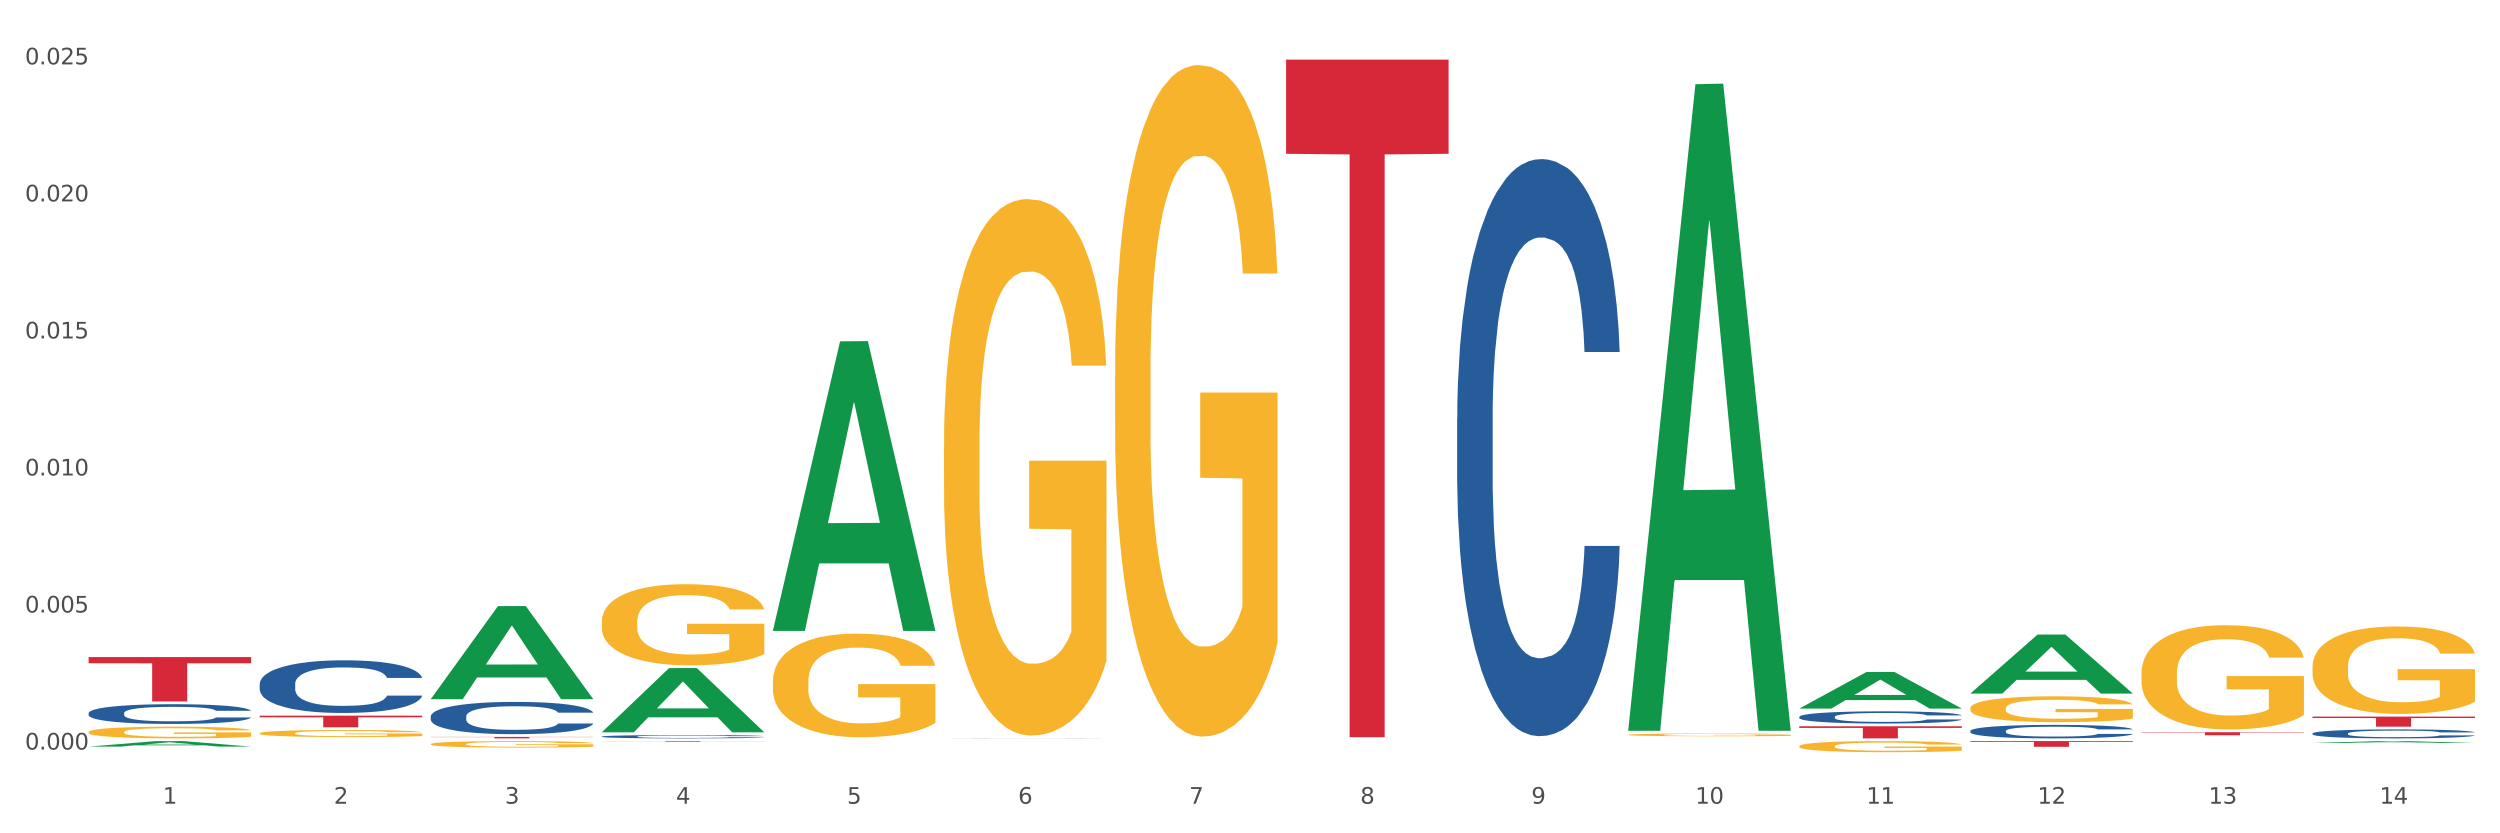 <?xml version="1.0" encoding="utf-8" standalone="no"?>
<!DOCTYPE svg PUBLIC "-//W3C//DTD SVG 1.1//EN"
  "http://www.w3.org/Graphics/SVG/1.1/DTD/svg11.dtd">
<svg xmlns:xlink="http://www.w3.org/1999/xlink" width="1080pt" height="360pt" viewBox="0 0 1080 360" xmlns="http://www.w3.org/2000/svg" version="1.1">
 <rect x="0" y="0" width="1080" height="360" fill="#333333" stroke="none"/>
 <defs>
  <style type="text/css">*{stroke-linejoin: round; stroke-linecap: butt}</style>
 </defs>
 <g id="figure_1">
  <g id="patch_1">
   <path d="M 0 360 
L 1080 360 
L 1080 0 
L 0 0 
z
" style="fill: #ffffff; stroke: #ffffff; stroke-linejoin: miter"/>
  </g>
  <g id="axes_1">
   <g id="matplotlib.axis_1">
    <g id="xtick_1">
     <g id="text_1">
      <!-- 1 -->
      <g style="fill: #4d4d4d" transform="translate(70.332 347.204) scale(0.096 -0.096)">
       <defs>
        <path id="DejaVuSans-31" d="M 794 531 
L 1825 531 
L 1825 4091 
L 703 3866 
L 703 4441 
L 1819 4666 
L 2450 4666 
L 2450 531 
L 3481 531 
L 3481 0 
L 794 0 
L 794 531 
z
" transform="scale(0.016)"/>
       </defs>
       <use xlink:href="#DejaVuSans-31"/>
      </g>
     </g>
    </g>
    <g id="xtick_2">
     <g id="text_2">
      <!-- 2 -->
      <g style="fill: #4d4d4d" transform="translate(144.233 347.204) scale(0.096 -0.096)">
       <defs>
        <path id="DejaVuSans-32" d="M 1228 531 
L 3431 531 
L 3431 0 
L 469 0 
L 469 531 
Q 828 903 1448 1529 
Q 2069 2156 2228 2338 
Q 2531 2678 2651 2914 
Q 2772 3150 2772 3378 
Q 2772 3750 2511 3984 
Q 2250 4219 1831 4219 
Q 1534 4219 1204 4116 
Q 875 4013 500 3803 
L 500 4441 
Q 881 4594 1212 4672 
Q 1544 4750 1819 4750 
Q 2544 4750 2975 4387 
Q 3406 4025 3406 3419 
Q 3406 3131 3298 2873 
Q 3191 2616 2906 2266 
Q 2828 2175 2409 1742 
Q 1991 1309 1228 531 
z
" transform="scale(0.016)"/>
       </defs>
       <use xlink:href="#DejaVuSans-32"/>
      </g>
     </g>
    </g>
    <g id="xtick_3">
     <g id="text_3">
      <!-- 3 -->
      <g style="fill: #4d4d4d" transform="translate(218.134 347.204) scale(0.096 -0.096)">
       <defs>
        <path id="DejaVuSans-33" d="M 2597 2516 
Q 3050 2419 3304 2112 
Q 3559 1806 3559 1356 
Q 3559 666 3084 287 
Q 2609 -91 1734 -91 
Q 1441 -91 1130 -33 
Q 819 25 488 141 
L 488 750 
Q 750 597 1062 519 
Q 1375 441 1716 441 
Q 2309 441 2620 675 
Q 2931 909 2931 1356 
Q 2931 1769 2642 2001 
Q 2353 2234 1838 2234 
L 1294 2234 
L 1294 2753 
L 1863 2753 
Q 2328 2753 2575 2939 
Q 2822 3125 2822 3475 
Q 2822 3834 2567 4026 
Q 2313 4219 1838 4219 
Q 1578 4219 1281 4162 
Q 984 4106 628 3988 
L 628 4550 
Q 988 4650 1302 4700 
Q 1616 4750 1894 4750 
Q 2613 4750 3031 4423 
Q 3450 4097 3450 3541 
Q 3450 3153 3228 2886 
Q 3006 2619 2597 2516 
z
" transform="scale(0.016)"/>
       </defs>
       <use xlink:href="#DejaVuSans-33"/>
      </g>
     </g>
    </g>
    <g id="xtick_4">
     <g id="text_4">
      <!-- 4 -->
      <g style="fill: #4d4d4d" transform="translate(292.034 347.204) scale(0.096 -0.096)">
       <defs>
        <path id="DejaVuSans-34" d="M 2419 4116 
L 825 1625 
L 2419 1625 
L 2419 4116 
z
M 2253 4666 
L 3047 4666 
L 3047 1625 
L 3713 1625 
L 3713 1100 
L 3047 1100 
L 3047 0 
L 2419 0 
L 2419 1100 
L 313 1100 
L 313 1709 
L 2253 4666 
z
" transform="scale(0.016)"/>
       </defs>
       <use xlink:href="#DejaVuSans-34"/>
      </g>
     </g>
    </g>
    <g id="xtick_5">
     <g id="text_5">
      <!-- 5 -->
      <g style="fill: #4d4d4d" transform="translate(365.935 347.204) scale(0.096 -0.096)">
       <defs>
        <path id="DejaVuSans-35" d="M 691 4666 
L 3169 4666 
L 3169 4134 
L 1269 4134 
L 1269 2991 
Q 1406 3038 1543 3061 
Q 1681 3084 1819 3084 
Q 2600 3084 3056 2656 
Q 3513 2228 3513 1497 
Q 3513 744 3044 326 
Q 2575 -91 1722 -91 
Q 1428 -91 1123 -41 
Q 819 9 494 109 
L 494 744 
Q 775 591 1075 516 
Q 1375 441 1709 441 
Q 2250 441 2565 725 
Q 2881 1009 2881 1497 
Q 2881 1984 2565 2268 
Q 2250 2553 1709 2553 
Q 1456 2553 1204 2497 
Q 953 2441 691 2322 
L 691 4666 
z
" transform="scale(0.016)"/>
       </defs>
       <use xlink:href="#DejaVuSans-35"/>
      </g>
     </g>
    </g>
    <g id="xtick_6">
     <g id="text_6">
      <!-- 6 -->
      <g style="fill: #4d4d4d" transform="translate(439.836 347.204) scale(0.096 -0.096)">
       <defs>
        <path id="DejaVuSans-36" d="M 2113 2584 
Q 1688 2584 1439 2293 
Q 1191 2003 1191 1497 
Q 1191 994 1439 701 
Q 1688 409 2113 409 
Q 2538 409 2786 701 
Q 3034 994 3034 1497 
Q 3034 2003 2786 2293 
Q 2538 2584 2113 2584 
z
M 3366 4563 
L 3366 3988 
Q 3128 4100 2886 4159 
Q 2644 4219 2406 4219 
Q 1781 4219 1451 3797 
Q 1122 3375 1075 2522 
Q 1259 2794 1537 2939 
Q 1816 3084 2150 3084 
Q 2853 3084 3261 2657 
Q 3669 2231 3669 1497 
Q 3669 778 3244 343 
Q 2819 -91 2113 -91 
Q 1303 -91 875 529 
Q 447 1150 447 2328 
Q 447 3434 972 4092 
Q 1497 4750 2381 4750 
Q 2619 4750 2861 4703 
Q 3103 4656 3366 4563 
z
" transform="scale(0.016)"/>
       </defs>
       <use xlink:href="#DejaVuSans-36"/>
      </g>
     </g>
    </g>
    <g id="xtick_7">
     <g id="text_7">
      <!-- 7 -->
      <g style="fill: #4d4d4d" transform="translate(513.737 347.204) scale(0.096 -0.096)">
       <defs>
        <path id="DejaVuSans-37" d="M 525 4666 
L 3525 4666 
L 3525 4397 
L 1831 0 
L 1172 0 
L 2766 4134 
L 525 4134 
L 525 4666 
z
" transform="scale(0.016)"/>
       </defs>
       <use xlink:href="#DejaVuSans-37"/>
      </g>
     </g>
    </g>
    <g id="xtick_8">
     <g id="text_8">
      <!-- 8 -->
      <g style="fill: #4d4d4d" transform="translate(587.638 347.204) scale(0.096 -0.096)">
       <defs>
        <path id="DejaVuSans-38" d="M 2034 2216 
Q 1584 2216 1326 1975 
Q 1069 1734 1069 1313 
Q 1069 891 1326 650 
Q 1584 409 2034 409 
Q 2484 409 2743 651 
Q 3003 894 3003 1313 
Q 3003 1734 2745 1975 
Q 2488 2216 2034 2216 
z
M 1403 2484 
Q 997 2584 770 2862 
Q 544 3141 544 3541 
Q 544 4100 942 4425 
Q 1341 4750 2034 4750 
Q 2731 4750 3128 4425 
Q 3525 4100 3525 3541 
Q 3525 3141 3298 2862 
Q 3072 2584 2669 2484 
Q 3125 2378 3379 2068 
Q 3634 1759 3634 1313 
Q 3634 634 3220 271 
Q 2806 -91 2034 -91 
Q 1263 -91 848 271 
Q 434 634 434 1313 
Q 434 1759 690 2068 
Q 947 2378 1403 2484 
z
M 1172 3481 
Q 1172 3119 1398 2916 
Q 1625 2713 2034 2713 
Q 2441 2713 2670 2916 
Q 2900 3119 2900 3481 
Q 2900 3844 2670 4047 
Q 2441 4250 2034 4250 
Q 1625 4250 1398 4047 
Q 1172 3844 1172 3481 
z
" transform="scale(0.016)"/>
       </defs>
       <use xlink:href="#DejaVuSans-38"/>
      </g>
     </g>
    </g>
    <g id="xtick_9">
     <g id="text_9">
      <!-- 9 -->
      <g style="fill: #4d4d4d" transform="translate(661.539 347.204) scale(0.096 -0.096)">
       <defs>
        <path id="DejaVuSans-39" d="M 703 97 
L 703 672 
Q 941 559 1184 500 
Q 1428 441 1663 441 
Q 2288 441 2617 861 
Q 2947 1281 2994 2138 
Q 2813 1869 2534 1725 
Q 2256 1581 1919 1581 
Q 1219 1581 811 2004 
Q 403 2428 403 3163 
Q 403 3881 828 4315 
Q 1253 4750 1959 4750 
Q 2769 4750 3195 4129 
Q 3622 3509 3622 2328 
Q 3622 1225 3098 567 
Q 2575 -91 1691 -91 
Q 1453 -91 1209 -44 
Q 966 3 703 97 
z
M 1959 2075 
Q 2384 2075 2632 2365 
Q 2881 2656 2881 3163 
Q 2881 3666 2632 3958 
Q 2384 4250 1959 4250 
Q 1534 4250 1286 3958 
Q 1038 3666 1038 3163 
Q 1038 2656 1286 2365 
Q 1534 2075 1959 2075 
z
" transform="scale(0.016)"/>
       </defs>
       <use xlink:href="#DejaVuSans-39"/>
      </g>
     </g>
    </g>
    <g id="xtick_10">
     <g id="text_10">
      <!-- 10 -->
      <g style="fill: #4d4d4d" transform="translate(732.386 347.204) scale(0.096 -0.096)">
       <defs>
        <path id="DejaVuSans-30" d="M 2034 4250 
Q 1547 4250 1301 3770 
Q 1056 3291 1056 2328 
Q 1056 1369 1301 889 
Q 1547 409 2034 409 
Q 2525 409 2770 889 
Q 3016 1369 3016 2328 
Q 3016 3291 2770 3770 
Q 2525 4250 2034 4250 
z
M 2034 4750 
Q 2819 4750 3233 4129 
Q 3647 3509 3647 2328 
Q 3647 1150 3233 529 
Q 2819 -91 2034 -91 
Q 1250 -91 836 529 
Q 422 1150 422 2328 
Q 422 3509 836 4129 
Q 1250 4750 2034 4750 
z
" transform="scale(0.016)"/>
       </defs>
       <use xlink:href="#DejaVuSans-31"/>
       <use xlink:href="#DejaVuSans-30" transform="translate(63.623 0)"/>
      </g>
     </g>
    </g>
    <g id="xtick_11">
     <g id="text_11">
      <!-- 11 -->
      <g style="fill: #4d4d4d" transform="translate(806.287 347.204) scale(0.096 -0.096)">
       <use xlink:href="#DejaVuSans-31"/>
       <use xlink:href="#DejaVuSans-31" transform="translate(63.623 0)"/>
      </g>
     </g>
    </g>
    <g id="xtick_12">
     <g id="text_12">
      <!-- 12 -->
      <g style="fill: #4d4d4d" transform="translate(880.187 347.204) scale(0.096 -0.096)">
       <use xlink:href="#DejaVuSans-31"/>
       <use xlink:href="#DejaVuSans-32" transform="translate(63.623 0)"/>
      </g>
     </g>
    </g>
    <g id="xtick_13">
     <g id="text_13">
      <!-- 13 -->
      <g style="fill: #4d4d4d" transform="translate(954.088 347.204) scale(0.096 -0.096)">
       <use xlink:href="#DejaVuSans-31"/>
       <use xlink:href="#DejaVuSans-33" transform="translate(63.623 0)"/>
      </g>
     </g>
    </g>
    <g id="xtick_14">
     <g id="text_14">
      <!-- 14 -->
      <g style="fill: #4d4d4d" transform="translate(1027.989 347.204) scale(0.096 -0.096)">
       <use xlink:href="#DejaVuSans-31"/>
       <use xlink:href="#DejaVuSans-34" transform="translate(63.623 0)"/>
      </g>
     </g>
    </g>
    <g id="xtick_15"/>
    <g id="xtick_16"/>
    <g id="xtick_17"/>
    <g id="xtick_18"/>
    <g id="xtick_19"/>
    <g id="xtick_20"/>
    <g id="xtick_21"/>
    <g id="xtick_22"/>
    <g id="xtick_23"/>
    <g id="xtick_24"/>
    <g id="xtick_25"/>
    <g id="xtick_26"/>
    <g id="xtick_27"/>
   </g>
   <g id="matplotlib.axis_2">
    <g id="ytick_1">
     <g id="text_15">
      <!-- 0.000 -->
      <g style="fill: #4d4d4d" transform="translate(10.8 323.803) scale(0.096 -0.096)">
       <defs>
        <path id="DejaVuSans-2e" d="M 684 794 
L 1344 794 
L 1344 0 
L 684 0 
L 684 794 
z
" transform="scale(0.016)"/>
       </defs>
       <use xlink:href="#DejaVuSans-30"/>
       <use xlink:href="#DejaVuSans-2e" transform="translate(63.623 0)"/>
       <use xlink:href="#DejaVuSans-30" transform="translate(95.41 0)"/>
       <use xlink:href="#DejaVuSans-30" transform="translate(159.033 0)"/>
       <use xlink:href="#DejaVuSans-30" transform="translate(222.656 0)"/>
      </g>
     </g>
    </g>
    <g id="ytick_2">
     <g id="text_16">
      <!-- 0.005 -->
      <g style="fill: #4d4d4d" transform="translate(10.8 264.605) scale(0.096 -0.096)">
       <use xlink:href="#DejaVuSans-30"/>
       <use xlink:href="#DejaVuSans-2e" transform="translate(63.623 0)"/>
       <use xlink:href="#DejaVuSans-30" transform="translate(95.41 0)"/>
       <use xlink:href="#DejaVuSans-30" transform="translate(159.033 0)"/>
       <use xlink:href="#DejaVuSans-35" transform="translate(222.656 0)"/>
      </g>
     </g>
    </g>
    <g id="ytick_3">
     <g id="text_17">
      <!-- 0.010 -->
      <g style="fill: #4d4d4d" transform="translate(10.8 205.407) scale(0.096 -0.096)">
       <use xlink:href="#DejaVuSans-30"/>
       <use xlink:href="#DejaVuSans-2e" transform="translate(63.623 0)"/>
       <use xlink:href="#DejaVuSans-30" transform="translate(95.41 0)"/>
       <use xlink:href="#DejaVuSans-31" transform="translate(159.033 0)"/>
       <use xlink:href="#DejaVuSans-30" transform="translate(222.656 0)"/>
      </g>
     </g>
    </g>
    <g id="ytick_4">
     <g id="text_18">
      <!-- 0.015 -->
      <g style="fill: #4d4d4d" transform="translate(10.8 146.21) scale(0.096 -0.096)">
       <use xlink:href="#DejaVuSans-30"/>
       <use xlink:href="#DejaVuSans-2e" transform="translate(63.623 0)"/>
       <use xlink:href="#DejaVuSans-30" transform="translate(95.41 0)"/>
       <use xlink:href="#DejaVuSans-31" transform="translate(159.033 0)"/>
       <use xlink:href="#DejaVuSans-35" transform="translate(222.656 0)"/>
      </g>
     </g>
    </g>
    <g id="ytick_5">
     <g id="text_19">
      <!-- 0.020 -->
      <g style="fill: #4d4d4d" transform="translate(10.8 87.012) scale(0.096 -0.096)">
       <use xlink:href="#DejaVuSans-30"/>
       <use xlink:href="#DejaVuSans-2e" transform="translate(63.623 0)"/>
       <use xlink:href="#DejaVuSans-30" transform="translate(95.41 0)"/>
       <use xlink:href="#DejaVuSans-32" transform="translate(159.033 0)"/>
       <use xlink:href="#DejaVuSans-30" transform="translate(222.656 0)"/>
      </g>
     </g>
    </g>
    <g id="ytick_6">
     <g id="text_20">
      <!-- 0.025 -->
      <g style="fill: #4d4d4d" transform="translate(10.8 27.814) scale(0.096 -0.096)">
       <use xlink:href="#DejaVuSans-30"/>
       <use xlink:href="#DejaVuSans-2e" transform="translate(63.623 0)"/>
       <use xlink:href="#DejaVuSans-30" transform="translate(95.41 0)"/>
       <use xlink:href="#DejaVuSans-32" transform="translate(159.033 0)"/>
       <use xlink:href="#DejaVuSans-35" transform="translate(222.656 0)"/>
      </g>
     </g>
    </g>
    <g id="ytick_7"/>
    <g id="ytick_8"/>
    <g id="ytick_9"/>
    <g id="ytick_10"/>
    <g id="ytick_11"/>
   </g>
   <g id="PolyCollection_1">
    <path d="M 38.283 322.526 
L 38.355 322.524 
L 67.306 320.158 
L 79.321 320.155 
L 108.489 322.531 
L 94.592 322.531 
L 88.296 321.978 
L 58.404 321.978 
L 58.187 321.986 
L 52.107 322.531 
L 38.283 322.531 
L 38.283 322.526 
L 62.167 321.647 
L 84.532 321.645 
L 73.458 320.662 
L 73.314 320.657 
L 73.169 320.664 
L 62.095 321.645 
L 62.167 321.647 
L 38.283 322.526 
z
" clip-path="url(#p72af1489d2)" style="fill: #109648"/>
    <path d="M 186.085 301.97 
L 186.157 301.932 
L 215.108 261.845 
L 227.123 261.807 
L 256.291 302.045 
L 242.394 302.045 
L 236.097 292.675 
L 206.206 292.675 
L 205.988 292.826 
L 199.909 302.045 
L 186.085 302.045 
L 186.085 301.97 
L 209.969 287.083 
L 232.334 287.045 
L 221.26 270.383 
L 221.115 270.308 
L 220.97 270.421 
L 209.897 287.045 
L 209.969 287.083 
L 186.085 301.97 
z
" clip-path="url(#p72af1489d2)" style="fill: #109648"/>
    <path d="M 259.986 316.314 
L 260.058 316.288 
L 289.009 288.626 
L 301.023 288.6 
L 330.191 316.366 
L 316.295 316.366 
L 309.998 309.901 
L 280.106 309.901 
L 279.889 310.005 
L 273.81 316.366 
L 259.986 316.366 
L 259.986 316.314 
L 283.87 306.042 
L 306.235 306.016 
L 295.161 294.518 
L 295.016 294.466 
L 294.871 294.544 
L 283.798 306.016 
L 283.87 306.042 
L 259.986 316.314 
z
" clip-path="url(#p72af1489d2)" style="fill: #109648"/>
    <path d="M 333.886 272.32 
L 333.959 272.202 
L 362.91 147.464 
L 374.924 147.346 
L 404.092 272.555 
L 390.196 272.555 
L 383.899 243.398 
L 354.007 243.398 
L 353.79 243.869 
L 347.71 272.555 
L 333.886 272.555 
L 333.886 272.32 
L 357.771 225.998 
L 380.135 225.881 
L 369.062 174.034 
L 368.917 173.799 
L 368.772 174.152 
L 357.699 225.881 
L 357.771 225.998 
L 333.886 272.32 
z
" clip-path="url(#p72af1489d2)" style="fill: #109648"/>
    <path d="M 703.391 315.174 
L 703.463 314.911 
L 732.414 36.38 
L 744.429 36.118 
L 773.597 315.699 
L 759.7 315.699 
L 753.403 250.594 
L 723.512 250.594 
L 723.294 251.645 
L 717.215 315.699 
L 703.391 315.699 
L 703.391 315.174 
L 727.275 211.742 
L 749.64 211.479 
L 738.566 95.709 
L 738.421 95.184 
L 738.277 95.972 
L 727.203 211.479 
L 727.275 211.742 
L 703.391 315.174 
z
" clip-path="url(#p72af1489d2)" style="fill: #109648"/>
    <path d="M 777.292 306.087 
L 777.364 306.073 
L 806.315 290.294 
L 818.329 290.279 
L 847.497 306.117 
L 833.601 306.117 
L 827.304 302.429 
L 797.412 302.429 
L 797.195 302.488 
L 791.116 306.117 
L 777.292 306.117 
L 777.292 306.087 
L 801.176 300.228 
L 823.541 300.213 
L 812.467 293.655 
L 812.322 293.625 
L 812.177 293.67 
L 801.104 300.213 
L 801.176 300.228 
L 777.292 306.087 
z
" clip-path="url(#p72af1489d2)" style="fill: #109648"/>
    <path d="M 851.192 299.587 
L 851.265 299.563 
L 880.216 274.132 
L 892.23 274.108 
L 921.398 299.635 
L 907.502 299.635 
L 901.205 293.691 
L 871.313 293.691 
L 871.096 293.786 
L 865.016 299.635 
L 851.192 299.635 
L 851.192 299.587 
L 875.077 290.143 
L 897.441 290.119 
L 886.368 279.549 
L 886.223 279.501 
L 886.078 279.573 
L 875.005 290.119 
L 875.077 290.143 
L 851.192 299.587 
z
" clip-path="url(#p72af1489d2)" style="fill: #109648"/>
    <path d="M 998.994 320.972 
L 999.067 320.972 
L 1028.017 320.156 
L 1040.032 320.155 
L 1069.2 320.974 
L 1055.304 320.974 
L 1049.007 320.783 
L 1019.115 320.783 
L 1018.898 320.786 
L 1012.818 320.974 
L 998.994 320.974 
L 998.994 320.972 
L 1022.879 320.67 
L 1045.243 320.669 
L 1034.169 320.33 
L 1034.025 320.328 
L 1033.88 320.331 
L 1022.806 320.669 
L 1022.879 320.67 
L 998.994 320.972 
z
" clip-path="url(#p72af1489d2)" style="fill: #109648"/>
    <path d="M 259.986 268.57 
L 260.068 268.538 
L 260.068 267.385 
L 260.234 266.393 
L 261.063 263.993 
L 262.306 262.008 
L 263.218 260.952 
L 264.13 260.088 
L 265.208 259.223 
L 266.534 258.327 
L 268.937 257.015 
L 270.429 256.343 
L 272.253 255.639 
L 275.568 254.614 
L 277.972 254.038 
L 280.459 253.558 
L 284.52 252.982 
L 287.173 252.726 
L 289.991 252.534 
L 293.389 252.406 
L 295.959 252.374 
L 301.595 252.47 
L 306.403 252.758 
L 308.724 252.982 
L 311.707 253.366 
L 313.282 253.622 
L 315.852 254.134 
L 318.504 254.806 
L 320.328 255.383 
L 323.063 256.471 
L 325.135 257.559 
L 327.042 258.903 
L 328.036 259.832 
L 328.782 260.696 
L 329.445 261.688 
L 330.109 263.256 
L 315.189 263.256 
L 314.609 262.136 
L 313.697 261.08 
L 312.371 260.056 
L 311.21 259.416 
L 309.221 258.615 
L 307.397 258.103 
L 305.491 257.719 
L 303.17 257.399 
L 301.347 257.239 
L 298.777 257.111 
L 293.721 257.143 
L 290.322 257.399 
L 288.002 257.719 
L 286.51 258.007 
L 285.183 258.327 
L 283.691 258.775 
L 281.951 259.448 
L 280.707 260.056 
L 279.464 260.824 
L 278.47 261.592 
L 277.558 262.488 
L 276.812 263.448 
L 276.232 264.441 
L 275.734 265.657 
L 275.32 267.673 
L 275.32 272.058 
L 275.486 273.051 
L 275.9 274.363 
L 276.397 275.355 
L 277.226 276.54 
L 277.972 277.34 
L 279.381 278.492 
L 280.956 279.452 
L 282.199 280.06 
L 283.443 280.572 
L 285.598 281.277 
L 288.002 281.853 
L 290.074 282.205 
L 292.892 282.525 
L 294.798 282.653 
L 296.456 282.717 
L 300.518 282.717 
L 303.419 282.621 
L 306.651 282.397 
L 309.138 282.109 
L 311.21 281.757 
L 313.531 281.181 
L 315.023 280.636 
L 315.023 273.947 
L 296.788 273.915 
L 296.788 269.466 
L 330.191 269.466 
L 330.191 282.525 
L 328.782 283.197 
L 327.207 283.805 
L 325.55 284.349 
L 323.063 285.021 
L 320.079 285.662 
L 317.427 286.11 
L 314.609 286.494 
L 311.293 286.846 
L 306.983 287.166 
L 304.33 287.294 
L 301.015 287.39 
L 297.119 287.422 
L 293.721 287.358 
L 290.405 287.198 
L 286.924 286.91 
L 283.526 286.494 
L 280.956 286.078 
L 278.387 285.566 
L 275.651 284.893 
L 273.496 284.253 
L 271.839 283.677 
L 270.015 282.941 
L 268.026 281.981 
L 266.534 281.117 
L 265.208 280.22 
L 263.798 279.068 
L 262.804 278.076 
L 261.809 276.828 
L 261.229 275.899 
L 260.566 274.459 
L 260.068 272.443 
L 259.986 268.57 
z
" clip-path="url(#p72af1489d2)" style="fill: #f7b32b"/>
    <path d="M 186.085 321.452 
L 186.168 321.449 
L 186.168 321.357 
L 186.333 321.277 
L 187.162 321.085 
L 188.406 320.927 
L 189.317 320.842 
L 190.229 320.773 
L 191.307 320.704 
L 192.633 320.632 
L 195.037 320.527 
L 196.529 320.473 
L 198.352 320.417 
L 201.668 320.335 
L 204.071 320.289 
L 206.558 320.25 
L 210.619 320.204 
L 213.272 320.184 
L 216.09 320.168 
L 219.488 320.158 
L 222.058 320.155 
L 227.694 320.163 
L 232.502 320.186 
L 234.823 320.204 
L 237.807 320.235 
L 239.381 320.255 
L 241.951 320.296 
L 244.603 320.35 
L 246.427 320.396 
L 249.162 320.483 
L 251.234 320.57 
L 253.141 320.678 
L 254.135 320.752 
L 254.881 320.822 
L 255.545 320.901 
L 256.208 321.026 
L 241.288 321.026 
L 240.708 320.937 
L 239.796 320.852 
L 238.47 320.77 
L 237.309 320.719 
L 235.32 320.655 
L 233.496 320.614 
L 231.59 320.583 
L 229.269 320.558 
L 227.446 320.545 
L 224.876 320.535 
L 219.82 320.537 
L 216.422 320.558 
L 214.101 320.583 
L 212.609 320.606 
L 211.283 320.632 
L 209.791 320.668 
L 208.05 320.722 
L 206.807 320.77 
L 205.563 320.832 
L 204.569 320.893 
L 203.657 320.965 
L 202.911 321.042 
L 202.331 321.121 
L 201.833 321.219 
L 201.419 321.38 
L 201.419 321.731 
L 201.585 321.81 
L 201.999 321.915 
L 202.496 321.995 
L 203.325 322.09 
L 204.071 322.154 
L 205.48 322.246 
L 207.055 322.323 
L 208.299 322.371 
L 209.542 322.412 
L 211.697 322.469 
L 214.101 322.515 
L 216.173 322.543 
L 218.991 322.569 
L 220.898 322.579 
L 222.555 322.584 
L 226.617 322.584 
L 229.518 322.576 
L 232.75 322.558 
L 235.237 322.535 
L 237.309 322.507 
L 239.63 322.461 
L 241.122 322.417 
L 241.122 321.882 
L 222.887 321.879 
L 222.887 321.523 
L 256.291 321.523 
L 256.291 322.569 
L 254.881 322.622 
L 253.307 322.671 
L 251.649 322.715 
L 249.162 322.768 
L 246.178 322.82 
L 243.526 322.855 
L 240.708 322.886 
L 237.392 322.914 
L 233.082 322.94 
L 230.43 322.95 
L 227.114 322.958 
L 223.218 322.961 
L 219.82 322.955 
L 216.504 322.943 
L 213.023 322.92 
L 209.625 322.886 
L 207.055 322.853 
L 204.486 322.812 
L 201.75 322.758 
L 199.595 322.707 
L 197.938 322.661 
L 196.114 322.602 
L 194.125 322.525 
L 192.633 322.456 
L 191.307 322.384 
L 189.898 322.292 
L 188.903 322.213 
L 187.908 322.113 
L 187.328 322.038 
L 186.665 321.923 
L 186.168 321.762 
L 186.085 321.452 
z
" clip-path="url(#p72af1489d2)" style="fill: #f7b32b"/>
    <path d="M 259.986 320.155 
L 330.191 320.155 
L 330.191 320.194 
L 302.575 320.194 
L 302.575 320.434 
L 287.436 320.434 
L 287.436 320.194 
L 259.986 320.194 
L 259.986 320.156 
L 259.986 320.155 
z
" clip-path="url(#p72af1489d2)" style="fill: #d62839"/>
    <path d="M 186.085 318.341 
L 256.291 318.341 
L 256.291 318.429 
L 228.674 318.43 
L 228.674 318.978 
L 213.535 318.978 
L 213.535 318.43 
L 186.085 318.429 
L 186.085 318.341 
L 186.085 318.341 
z
" clip-path="url(#p72af1489d2)" style="fill: #d62839"/>
    <path d="M 629.49 180.74 
L 629.573 180.512 
L 629.573 174.137 
L 629.822 165.486 
L 630.735 149.548 
L 631.896 137.482 
L 633.888 123.366 
L 634.967 117.446 
L 636.378 110.844 
L 639.282 100.143 
L 642.602 91.036 
L 644.925 86.028 
L 646.668 82.84 
L 650.568 77.148 
L 652.809 74.644 
L 655.132 72.595 
L 657.124 71.229 
L 660.444 69.635 
L 663.099 68.952 
L 666.17 68.724 
L 668.742 68.952 
L 672.144 69.863 
L 677.124 72.595 
L 679.032 74.188 
L 681.605 76.921 
L 684.26 80.563 
L 686.418 84.206 
L 688.908 89.443 
L 691.48 96.273 
L 693.97 104.924 
L 695.712 112.893 
L 697.123 121.317 
L 698.368 131.562 
L 699.281 142.718 
L 699.696 152.053 
L 684.509 152.053 
L 684.094 143.629 
L 683.265 134.522 
L 682.435 128.375 
L 681.522 123.366 
L 680.111 117.674 
L 678.866 114.031 
L 676.792 109.706 
L 674.883 106.973 
L 673.306 105.38 
L 671.398 104.014 
L 667.331 102.648 
L 664.427 102.648 
L 662.601 103.103 
L 660.361 104.241 
L 658.452 105.835 
L 656.211 108.567 
L 654.469 111.527 
L 652.726 115.397 
L 651.73 118.129 
L 650.236 123.138 
L 649.24 127.236 
L 647.913 134.294 
L 647.166 139.303 
L 645.838 152.28 
L 645.257 161.843 
L 645.008 168.445 
L 644.842 175.731 
L 644.842 211.248 
L 645.34 227.185 
L 645.755 234.015 
L 646.419 241.756 
L 647.664 251.774 
L 649.489 261.564 
L 651.398 268.622 
L 652.975 272.947 
L 654.469 276.135 
L 655.962 278.639 
L 657.788 280.916 
L 659.282 282.282 
L 661.522 283.648 
L 664.178 284.331 
L 666.253 284.331 
L 670.485 283.193 
L 672.393 282.054 
L 674.219 280.461 
L 676.211 277.956 
L 677.788 275.224 
L 678.7 273.175 
L 680.194 268.849 
L 681.356 264.296 
L 682.352 259.059 
L 683.016 254.506 
L 683.762 247.676 
L 684.343 239.935 
L 684.509 235.837 
L 699.696 235.837 
L 699.364 244.033 
L 698.783 252.001 
L 697.621 262.702 
L 696.708 268.849 
L 695.297 276.363 
L 693.804 282.737 
L 691.729 289.795 
L 689.82 295.032 
L 687.829 299.585 
L 685.671 303.683 
L 681.771 309.375 
L 680.36 310.969 
L 677.373 313.701 
L 675.049 315.295 
L 671.647 316.888 
L 668.161 317.799 
L 664.51 318.027 
L 661.273 317.571 
L 657.705 316.205 
L 655.464 314.839 
L 652.975 312.79 
L 650.07 309.603 
L 647.332 305.732 
L 644.759 301.179 
L 642.353 295.942 
L 640.112 290.023 
L 637.208 280.233 
L 635.05 270.671 
L 633.473 261.791 
L 632.394 254.278 
L 631.316 244.716 
L 630.735 238.113 
L 629.822 222.176 
L 629.49 207.377 
L 629.49 180.74 
z
" clip-path="url(#p72af1489d2)" style="fill: #255c99"/>
    <path d="M 407.787 318.955 
L 407.87 318.955 
L 407.87 318.954 
L 408.119 318.952 
L 409.032 318.95 
L 410.194 318.948 
L 412.186 318.945 
L 413.264 318.944 
L 414.675 318.943 
L 417.58 318.941 
L 420.899 318.94 
L 423.223 318.939 
L 424.965 318.938 
L 428.866 318.937 
L 431.106 318.937 
L 433.43 318.937 
L 435.422 318.936 
L 438.741 318.936 
L 441.396 318.936 
L 444.467 318.936 
L 447.039 318.936 
L 450.442 318.936 
L 455.421 318.937 
L 457.33 318.937 
L 459.902 318.937 
L 462.558 318.938 
L 464.715 318.939 
L 467.205 318.939 
L 469.778 318.941 
L 472.267 318.942 
L 474.01 318.943 
L 475.421 318.945 
L 476.665 318.947 
L 477.578 318.948 
L 477.993 318.95 
L 462.807 318.95 
L 462.392 318.949 
L 461.562 318.947 
L 460.732 318.946 
L 459.819 318.945 
L 458.409 318.944 
L 457.164 318.944 
L 455.089 318.943 
L 453.18 318.942 
L 451.604 318.942 
L 449.695 318.942 
L 445.629 318.942 
L 442.724 318.942 
L 440.899 318.942 
L 438.658 318.942 
L 436.749 318.942 
L 434.509 318.943 
L 432.766 318.943 
L 431.023 318.944 
L 430.027 318.944 
L 428.534 318.945 
L 427.538 318.946 
L 426.21 318.947 
L 425.463 318.948 
L 424.135 318.95 
L 423.555 318.952 
L 423.306 318.953 
L 423.14 318.954 
L 423.14 318.96 
L 423.638 318.963 
L 424.052 318.964 
L 424.716 318.965 
L 425.961 318.967 
L 427.787 318.968 
L 429.695 318.97 
L 431.272 318.97 
L 432.766 318.971 
L 434.26 318.971 
L 436.085 318.972 
L 437.579 318.972 
L 439.82 318.972 
L 442.475 318.972 
L 444.55 318.972 
L 448.782 318.972 
L 450.691 318.972 
L 452.517 318.972 
L 454.508 318.971 
L 456.085 318.971 
L 456.998 318.97 
L 458.492 318.97 
L 459.653 318.969 
L 460.649 318.968 
L 461.313 318.967 
L 462.06 318.966 
L 462.641 318.965 
L 462.807 318.964 
L 477.993 318.964 
L 477.661 318.965 
L 477.08 318.967 
L 475.918 318.969 
L 475.006 318.97 
L 473.595 318.971 
L 472.101 318.972 
L 470.027 318.973 
L 468.118 318.974 
L 466.126 318.975 
L 463.969 318.975 
L 460.068 318.976 
L 458.657 318.977 
L 455.67 318.977 
L 453.346 318.977 
L 449.944 318.978 
L 446.459 318.978 
L 442.807 318.978 
L 439.571 318.978 
L 436.002 318.978 
L 433.762 318.977 
L 431.272 318.977 
L 428.368 318.976 
L 425.629 318.976 
L 423.057 318.975 
L 420.65 318.974 
L 418.409 318.973 
L 415.505 318.972 
L 413.347 318.97 
L 411.771 318.968 
L 410.692 318.967 
L 409.613 318.966 
L 409.032 318.964 
L 408.119 318.962 
L 407.787 318.959 
L 407.787 318.955 
z
" clip-path="url(#p72af1489d2)" style="fill: #255c99"/>
    <path d="M 259.986 318.188 
L 260.069 318.187 
L 260.069 318.15 
L 260.318 318.101 
L 261.23 318.009 
L 262.392 317.94 
L 264.384 317.858 
L 265.463 317.824 
L 266.873 317.786 
L 269.778 317.725 
L 273.097 317.672 
L 275.421 317.644 
L 277.164 317.625 
L 281.064 317.593 
L 283.305 317.578 
L 285.628 317.566 
L 287.62 317.558 
L 290.939 317.549 
L 293.595 317.545 
L 296.665 317.544 
L 299.238 317.545 
L 302.64 317.551 
L 307.619 317.566 
L 309.528 317.575 
L 312.101 317.591 
L 314.756 317.612 
L 316.914 317.633 
L 319.403 317.663 
L 321.976 317.702 
L 324.465 317.752 
L 326.208 317.798 
L 327.619 317.847 
L 328.864 317.905 
L 329.776 317.97 
L 330.191 318.023 
L 315.005 318.023 
L 314.59 317.975 
L 313.76 317.922 
L 312.93 317.887 
L 312.018 317.858 
L 310.607 317.826 
L 309.362 317.805 
L 307.287 317.78 
L 305.379 317.764 
L 303.802 317.755 
L 301.893 317.747 
L 297.827 317.739 
L 294.923 317.739 
L 293.097 317.742 
L 290.856 317.748 
L 288.948 317.757 
L 286.707 317.773 
L 284.964 317.79 
L 283.222 317.812 
L 282.226 317.828 
L 280.732 317.857 
L 279.736 317.881 
L 278.408 317.921 
L 277.662 317.95 
L 276.334 318.025 
L 275.753 318.08 
L 275.504 318.118 
L 275.338 318.159 
L 275.338 318.364 
L 275.836 318.455 
L 276.251 318.495 
L 276.915 318.539 
L 278.159 318.597 
L 279.985 318.653 
L 281.894 318.694 
L 283.471 318.719 
L 284.964 318.737 
L 286.458 318.751 
L 288.284 318.764 
L 289.777 318.772 
L 292.018 318.78 
L 294.674 318.784 
L 296.748 318.784 
L 300.98 318.778 
L 302.889 318.771 
L 304.715 318.762 
L 306.706 318.747 
L 308.283 318.732 
L 309.196 318.72 
L 310.69 318.695 
L 311.852 318.669 
L 312.847 318.639 
L 313.511 318.613 
L 314.258 318.573 
L 314.839 318.529 
L 315.005 318.505 
L 330.191 318.505 
L 329.859 318.552 
L 329.279 318.598 
L 328.117 318.66 
L 327.204 318.695 
L 325.793 318.738 
L 324.299 318.775 
L 322.225 318.816 
L 320.316 318.846 
L 318.324 318.872 
L 316.167 318.895 
L 312.267 318.928 
L 310.856 318.937 
L 307.868 318.953 
L 305.545 318.962 
L 302.142 318.971 
L 298.657 318.977 
L 295.006 318.978 
L 291.769 318.975 
L 288.201 318.967 
L 285.96 318.96 
L 283.471 318.948 
L 280.566 318.929 
L 277.827 318.907 
L 275.255 318.881 
L 272.848 318.851 
L 270.608 318.817 
L 267.703 318.761 
L 265.546 318.706 
L 263.969 318.654 
L 262.89 318.611 
L 261.811 318.556 
L 261.23 318.518 
L 260.318 318.427 
L 259.986 318.342 
L 259.986 318.188 
z
" clip-path="url(#p72af1489d2)" style="fill: #255c99"/>
    <path d="M 186.085 309.486 
L 186.168 309.474 
L 186.168 309.117 
L 186.417 308.633 
L 187.33 307.742 
L 188.491 307.067 
L 190.483 306.278 
L 191.562 305.947 
L 192.973 305.578 
L 195.877 304.98 
L 199.196 304.47 
L 201.52 304.19 
L 203.263 304.012 
L 207.163 303.694 
L 209.404 303.554 
L 211.727 303.439 
L 213.719 303.363 
L 217.038 303.274 
L 219.694 303.235 
L 222.764 303.223 
L 225.337 303.235 
L 228.739 303.286 
L 233.718 303.439 
L 235.627 303.528 
L 238.2 303.681 
L 240.855 303.885 
L 243.013 304.088 
L 245.502 304.381 
L 248.075 304.763 
L 250.565 305.247 
L 252.307 305.693 
L 253.718 306.164 
L 254.963 306.736 
L 255.876 307.36 
L 256.291 307.882 
L 241.104 307.882 
L 240.689 307.411 
L 239.859 306.902 
L 239.03 306.558 
L 238.117 306.278 
L 236.706 305.96 
L 235.461 305.756 
L 233.387 305.514 
L 231.478 305.362 
L 229.901 305.272 
L 227.992 305.196 
L 223.926 305.12 
L 221.022 305.12 
L 219.196 305.145 
L 216.955 305.209 
L 215.047 305.298 
L 212.806 305.451 
L 211.063 305.616 
L 209.321 305.833 
L 208.325 305.985 
L 206.831 306.265 
L 205.835 306.495 
L 204.508 306.889 
L 203.761 307.169 
L 202.433 307.895 
L 201.852 308.43 
L 201.603 308.799 
L 201.437 309.206 
L 201.437 311.192 
L 201.935 312.084 
L 202.35 312.465 
L 203.014 312.898 
L 204.259 313.458 
L 206.084 314.006 
L 207.993 314.401 
L 209.57 314.642 
L 211.063 314.821 
L 212.557 314.961 
L 214.383 315.088 
L 215.877 315.164 
L 218.117 315.241 
L 220.773 315.279 
L 222.847 315.279 
L 227.08 315.215 
L 228.988 315.152 
L 230.814 315.063 
L 232.806 314.923 
L 234.382 314.77 
L 235.295 314.655 
L 236.789 314.413 
L 237.951 314.159 
L 238.947 313.866 
L 239.61 313.611 
L 240.357 313.229 
L 240.938 312.796 
L 241.104 312.567 
L 256.291 312.567 
L 255.959 313.026 
L 255.378 313.471 
L 254.216 314.07 
L 253.303 314.413 
L 251.892 314.833 
L 250.399 315.19 
L 248.324 315.585 
L 246.415 315.877 
L 244.424 316.132 
L 242.266 316.361 
L 238.366 316.679 
L 236.955 316.769 
L 233.967 316.921 
L 231.644 317.01 
L 228.241 317.1 
L 224.756 317.151 
L 221.105 317.163 
L 217.868 317.138 
L 214.3 317.061 
L 212.059 316.985 
L 209.57 316.87 
L 206.665 316.692 
L 203.927 316.476 
L 201.354 316.221 
L 198.947 315.928 
L 196.707 315.597 
L 193.802 315.05 
L 191.645 314.515 
L 190.068 314.019 
L 188.989 313.599 
L 187.91 313.064 
L 187.33 312.695 
L 186.417 311.803 
L 186.085 310.976 
L 186.085 309.486 
z
" clip-path="url(#p72af1489d2)" style="fill: #255c99"/>
    <path d="M 112.184 295.472 
L 112.267 295.452 
L 112.267 294.87 
L 112.516 294.08 
L 113.429 292.626 
L 114.59 291.525 
L 116.582 290.237 
L 117.661 289.696 
L 119.072 289.094 
L 121.976 288.117 
L 125.296 287.286 
L 127.619 286.829 
L 129.362 286.538 
L 133.262 286.019 
L 135.503 285.79 
L 137.826 285.603 
L 139.818 285.479 
L 143.137 285.333 
L 145.793 285.271 
L 148.863 285.25 
L 151.436 285.271 
L 154.838 285.354 
L 159.818 285.603 
L 161.726 285.749 
L 164.299 285.998 
L 166.954 286.331 
L 169.112 286.663 
L 171.602 287.141 
L 174.174 287.764 
L 176.664 288.554 
L 178.406 289.281 
L 179.817 290.05 
L 181.062 290.985 
L 181.975 292.003 
L 182.39 292.854 
L 167.203 292.854 
L 166.788 292.086 
L 165.959 291.255 
L 165.129 290.694 
L 164.216 290.237 
L 162.805 289.717 
L 161.56 289.385 
L 159.486 288.99 
L 157.577 288.741 
L 156 288.595 
L 154.092 288.471 
L 150.025 288.346 
L 147.121 288.346 
L 145.295 288.387 
L 143.055 288.491 
L 141.146 288.637 
L 138.905 288.886 
L 137.163 289.156 
L 135.42 289.509 
L 134.424 289.759 
L 132.93 290.216 
L 131.934 290.59 
L 130.607 291.234 
L 129.86 291.691 
L 128.532 292.875 
L 127.951 293.748 
L 127.702 294.35 
L 127.536 295.015 
L 127.536 298.256 
L 128.034 299.711 
L 128.449 300.334 
L 129.113 301.04 
L 130.358 301.955 
L 132.183 302.848 
L 134.092 303.492 
L 135.669 303.887 
L 137.163 304.178 
L 138.656 304.406 
L 140.482 304.614 
L 141.976 304.739 
L 144.216 304.863 
L 146.872 304.926 
L 148.946 304.926 
L 153.179 304.822 
L 155.087 304.718 
L 156.913 304.572 
L 158.905 304.344 
L 160.481 304.095 
L 161.394 303.908 
L 162.888 303.513 
L 164.05 303.097 
L 165.046 302.619 
L 165.71 302.204 
L 166.456 301.581 
L 167.037 300.874 
L 167.203 300.5 
L 182.39 300.5 
L 182.058 301.248 
L 181.477 301.975 
L 180.315 302.952 
L 179.402 303.513 
L 177.991 304.198 
L 176.498 304.78 
L 174.423 305.424 
L 172.514 305.902 
L 170.523 306.318 
L 168.365 306.692 
L 164.465 307.211 
L 163.054 307.357 
L 160.067 307.606 
L 157.743 307.751 
L 154.341 307.897 
L 150.855 307.98 
L 147.204 308.001 
L 143.967 307.959 
L 140.399 307.834 
L 138.158 307.71 
L 135.669 307.523 
L 132.764 307.232 
L 130.026 306.879 
L 127.453 306.463 
L 125.047 305.985 
L 122.806 305.445 
L 119.902 304.552 
L 117.744 303.679 
L 116.167 302.869 
L 115.088 302.183 
L 114.01 301.311 
L 113.429 300.708 
L 112.516 299.254 
L 112.184 297.903 
L 112.184 295.472 
z
" clip-path="url(#p72af1489d2)" style="fill: #255c99"/>
    <path d="M 38.283 308.048 
L 38.366 308.04 
L 38.366 307.822 
L 38.615 307.526 
L 39.528 306.981 
L 40.69 306.568 
L 42.681 306.085 
L 43.76 305.882 
L 45.171 305.656 
L 48.075 305.29 
L 51.395 304.979 
L 53.718 304.807 
L 55.461 304.698 
L 59.361 304.503 
L 61.602 304.418 
L 63.926 304.347 
L 65.917 304.301 
L 69.237 304.246 
L 71.892 304.223 
L 74.963 304.215 
L 77.535 304.223 
L 80.938 304.254 
L 85.917 304.347 
L 87.825 304.402 
L 90.398 304.495 
L 93.053 304.62 
L 95.211 304.745 
L 97.701 304.924 
L 100.273 305.158 
L 102.763 305.454 
L 104.506 305.726 
L 105.916 306.015 
L 107.161 306.365 
L 108.074 306.747 
L 108.489 307.067 
L 93.302 307.067 
L 92.888 306.778 
L 92.058 306.467 
L 91.228 306.256 
L 90.315 306.085 
L 88.904 305.89 
L 87.659 305.765 
L 85.585 305.617 
L 83.676 305.524 
L 82.099 305.469 
L 80.191 305.423 
L 76.124 305.376 
L 73.22 305.376 
L 71.394 305.391 
L 69.154 305.43 
L 67.245 305.485 
L 65.004 305.578 
L 63.262 305.68 
L 61.519 305.812 
L 60.523 305.906 
L 59.029 306.077 
L 58.034 306.217 
L 56.706 306.459 
L 55.959 306.63 
L 54.631 307.074 
L 54.05 307.402 
L 53.801 307.627 
L 53.635 307.877 
L 53.635 309.092 
L 54.133 309.638 
L 54.548 309.871 
L 55.212 310.136 
L 56.457 310.479 
L 58.283 310.814 
L 60.191 311.056 
L 61.768 311.204 
L 63.262 311.313 
L 64.755 311.398 
L 66.581 311.476 
L 68.075 311.523 
L 70.315 311.57 
L 72.971 311.593 
L 75.046 311.593 
L 79.278 311.554 
L 81.187 311.515 
L 83.012 311.461 
L 85.004 311.375 
L 86.581 311.281 
L 87.493 311.211 
L 88.987 311.063 
L 90.149 310.907 
L 91.145 310.728 
L 91.809 310.572 
L 92.556 310.339 
L 93.136 310.074 
L 93.302 309.934 
L 108.489 309.934 
L 108.157 310.214 
L 107.576 310.487 
L 106.414 310.853 
L 105.501 311.063 
L 104.091 311.32 
L 102.597 311.539 
L 100.522 311.78 
L 98.614 311.959 
L 96.622 312.115 
L 94.464 312.255 
L 90.564 312.45 
L 89.153 312.505 
L 86.166 312.598 
L 83.842 312.653 
L 80.44 312.707 
L 76.954 312.738 
L 73.303 312.746 
L 70.066 312.731 
L 66.498 312.684 
L 64.257 312.637 
L 61.768 312.567 
L 58.863 312.458 
L 56.125 312.325 
L 53.552 312.17 
L 51.146 311.99 
L 48.905 311.788 
L 46.001 311.453 
L 43.843 311.126 
L 42.266 310.822 
L 41.187 310.565 
L 40.109 310.237 
L 39.528 310.012 
L 38.615 309.466 
L 38.283 308.96 
L 38.283 308.048 
z
" clip-path="url(#p72af1489d2)" style="fill: #255c99"/>
    <path d="M 112.184 309.178 
L 182.39 309.178 
L 182.39 309.873 
L 154.773 309.878 
L 154.773 314.181 
L 139.634 314.181 
L 139.634 309.878 
L 112.184 309.873 
L 112.184 309.183 
L 112.184 309.178 
z
" clip-path="url(#p72af1489d2)" style="fill: #d62839"/>
    <path d="M 998.994 309.585 
L 1069.2 309.585 
L 1069.2 310.188 
L 1041.583 310.192 
L 1041.583 313.927 
L 1026.444 313.927 
L 1026.444 310.192 
L 998.994 310.188 
L 998.994 309.589 
L 998.994 309.585 
z
" clip-path="url(#p72af1489d2)" style="fill: #d62839"/>
    <path d="M 777.292 313.736 
L 847.497 313.736 
L 847.497 314.465 
L 819.881 314.47 
L 819.881 318.978 
L 804.742 318.978 
L 804.742 314.47 
L 777.292 314.465 
L 777.292 313.741 
L 777.292 313.736 
z
" clip-path="url(#p72af1489d2)" style="fill: #d62839"/>
    <path d="M 851.192 320.155 
L 921.398 320.155 
L 921.398 320.499 
L 893.782 320.501 
L 893.782 322.627 
L 878.643 322.627 
L 878.643 320.501 
L 851.192 320.499 
L 851.192 320.158 
L 851.192 320.155 
z
" clip-path="url(#p72af1489d2)" style="fill: #d62839"/>
    <path d="M 925.093 316.306 
L 995.299 316.306 
L 995.299 316.491 
L 967.683 316.492 
L 967.683 317.637 
L 952.543 317.637 
L 952.543 316.492 
L 925.093 316.491 
L 925.093 316.308 
L 925.093 316.306 
z
" clip-path="url(#p72af1489d2)" style="fill: #d62839"/>
    <path d="M 998.994 288.089 
L 999.077 288.054 
L 999.077 286.812 
L 999.243 285.743 
L 1000.072 283.156 
L 1001.315 281.017 
L 1002.227 279.879 
L 1003.139 278.947 
L 1004.216 278.016 
L 1005.542 277.05 
L 1007.946 275.635 
L 1009.438 274.911 
L 1011.262 274.152 
L 1014.577 273.048 
L 1016.981 272.427 
L 1019.467 271.91 
L 1023.529 271.289 
L 1026.181 271.013 
L 1029 270.806 
L 1032.398 270.668 
L 1034.967 270.633 
L 1040.604 270.737 
L 1045.411 271.047 
L 1047.732 271.289 
L 1050.716 271.703 
L 1052.291 271.979 
L 1054.86 272.531 
L 1057.513 273.255 
L 1059.336 273.876 
L 1062.072 275.049 
L 1064.144 276.222 
L 1066.05 277.671 
L 1067.045 278.671 
L 1067.791 279.603 
L 1068.454 280.672 
L 1069.117 282.362 
L 1054.197 282.362 
L 1053.617 281.155 
L 1052.705 280.017 
L 1051.379 278.913 
L 1050.219 278.223 
L 1048.229 277.36 
L 1046.406 276.808 
L 1044.499 276.394 
L 1042.179 276.049 
L 1040.355 275.877 
L 1037.786 275.739 
L 1032.729 275.773 
L 1029.331 276.049 
L 1027.01 276.394 
L 1025.518 276.705 
L 1024.192 277.05 
L 1022.7 277.533 
L 1020.959 278.257 
L 1019.716 278.913 
L 1018.473 279.741 
L 1017.478 280.569 
L 1016.566 281.534 
L 1015.82 282.569 
L 1015.24 283.639 
L 1014.743 284.95 
L 1014.328 287.123 
L 1014.328 291.849 
L 1014.494 292.918 
L 1014.909 294.333 
L 1015.406 295.402 
L 1016.235 296.679 
L 1016.981 297.541 
L 1018.39 298.783 
L 1019.965 299.818 
L 1021.208 300.473 
L 1022.451 301.025 
L 1024.606 301.784 
L 1027.01 302.405 
L 1029.082 302.784 
L 1031.901 303.129 
L 1033.807 303.267 
L 1035.465 303.336 
L 1039.526 303.336 
L 1042.427 303.233 
L 1045.66 302.991 
L 1048.147 302.681 
L 1050.219 302.301 
L 1052.54 301.681 
L 1054.032 301.094 
L 1054.032 293.884 
L 1035.796 293.85 
L 1035.796 289.055 
L 1069.2 289.055 
L 1069.2 303.129 
L 1067.791 303.854 
L 1066.216 304.509 
L 1064.558 305.096 
L 1062.072 305.82 
L 1059.088 306.51 
L 1056.435 306.993 
L 1053.617 307.407 
L 1050.302 307.786 
L 1045.991 308.131 
L 1043.339 308.269 
L 1040.024 308.373 
L 1036.128 308.407 
L 1032.729 308.338 
L 1029.414 308.166 
L 1025.933 307.855 
L 1022.534 307.407 
L 1019.965 306.959 
L 1017.395 306.407 
L 1014.66 305.682 
L 1012.505 304.992 
L 1010.847 304.371 
L 1009.024 303.578 
L 1007.034 302.543 
L 1005.542 301.612 
L 1004.216 300.646 
L 1002.807 299.404 
L 1001.812 298.334 
L 1000.818 296.989 
L 1000.237 295.989 
L 999.574 294.436 
L 999.077 292.263 
L 998.994 288.089 
z
" clip-path="url(#p72af1489d2)" style="fill: #f7b32b"/>
    <path d="M 925.093 290.9 
L 925.176 290.859 
L 925.176 289.378 
L 925.342 288.103 
L 926.171 285.018 
L 927.414 282.468 
L 928.326 281.11 
L 929.238 280 
L 930.315 278.889 
L 931.641 277.737 
L 934.045 276.051 
L 935.537 275.187 
L 937.361 274.282 
L 940.676 272.966 
L 943.08 272.225 
L 945.567 271.608 
L 949.628 270.868 
L 952.28 270.539 
L 955.099 270.292 
L 958.497 270.127 
L 961.067 270.086 
L 966.703 270.21 
L 971.51 270.58 
L 973.831 270.868 
L 976.815 271.361 
L 978.39 271.69 
L 980.96 272.349 
L 983.612 273.212 
L 985.436 273.953 
L 988.171 275.351 
L 990.243 276.75 
L 992.149 278.478 
L 993.144 279.671 
L 993.89 280.781 
L 994.553 282.056 
L 995.216 284.072 
L 980.296 284.072 
L 979.716 282.632 
L 978.805 281.275 
L 977.478 279.959 
L 976.318 279.136 
L 974.329 278.107 
L 972.505 277.449 
L 970.599 276.956 
L 968.278 276.544 
L 966.454 276.339 
L 963.885 276.174 
L 958.829 276.215 
L 955.43 276.544 
L 953.109 276.956 
L 951.617 277.326 
L 950.291 277.737 
L 948.799 278.313 
L 947.059 279.177 
L 945.815 279.959 
L 944.572 280.946 
L 943.577 281.933 
L 942.665 283.085 
L 941.92 284.319 
L 941.339 285.594 
L 940.842 287.157 
L 940.428 289.749 
L 940.428 295.384 
L 940.593 296.659 
L 941.008 298.346 
L 941.505 299.621 
L 942.334 301.143 
L 943.08 302.171 
L 944.489 303.652 
L 946.064 304.886 
L 947.307 305.668 
L 948.551 306.326 
L 950.706 307.231 
L 953.109 307.971 
L 955.182 308.424 
L 958 308.835 
L 959.906 309 
L 961.564 309.082 
L 965.625 309.082 
L 968.526 308.959 
L 971.759 308.671 
L 974.246 308.3 
L 976.318 307.848 
L 978.639 307.107 
L 980.131 306.408 
L 980.131 297.811 
L 961.895 297.77 
L 961.895 292.052 
L 995.299 292.052 
L 995.299 308.835 
L 993.89 309.699 
L 992.315 310.481 
L 990.657 311.18 
L 988.171 312.044 
L 985.187 312.866 
L 982.534 313.442 
L 979.716 313.936 
L 976.401 314.388 
L 972.091 314.8 
L 969.438 314.964 
L 966.123 315.088 
L 962.227 315.129 
L 958.829 315.046 
L 955.513 314.841 
L 952.032 314.471 
L 948.633 313.936 
L 946.064 313.401 
L 943.494 312.743 
L 940.759 311.879 
L 938.604 311.056 
L 936.946 310.316 
L 935.123 309.37 
L 933.133 308.136 
L 931.641 307.025 
L 930.315 305.873 
L 928.906 304.393 
L 927.912 303.117 
L 926.917 301.513 
L 926.337 300.32 
L 925.674 298.469 
L 925.176 295.878 
L 925.093 290.9 
z
" clip-path="url(#p72af1489d2)" style="fill: #f7b32b"/>
    <path d="M 851.192 305.971 
L 851.275 305.961 
L 851.275 305.594 
L 851.441 305.278 
L 852.27 304.513 
L 853.513 303.881 
L 854.425 303.545 
L 855.337 303.269 
L 856.414 302.994 
L 857.741 302.709 
L 860.144 302.291 
L 861.636 302.077 
L 863.46 301.852 
L 866.775 301.526 
L 869.179 301.343 
L 871.666 301.19 
L 875.727 301.006 
L 878.38 300.925 
L 881.198 300.863 
L 884.596 300.823 
L 887.166 300.812 
L 892.802 300.843 
L 897.61 300.935 
L 899.93 301.006 
L 902.914 301.128 
L 904.489 301.21 
L 907.059 301.373 
L 909.711 301.587 
L 911.535 301.771 
L 914.27 302.117 
L 916.342 302.464 
L 918.249 302.892 
L 919.243 303.188 
L 919.989 303.463 
L 920.652 303.779 
L 921.315 304.279 
L 906.396 304.279 
L 905.815 303.922 
L 904.904 303.585 
L 903.577 303.259 
L 902.417 303.055 
L 900.428 302.8 
L 898.604 302.637 
L 896.698 302.515 
L 894.377 302.413 
L 892.553 302.362 
L 889.984 302.321 
L 884.928 302.331 
L 881.529 302.413 
L 879.208 302.515 
L 877.717 302.607 
L 876.39 302.709 
L 874.898 302.851 
L 873.158 303.065 
L 871.914 303.259 
L 870.671 303.504 
L 869.676 303.748 
L 868.765 304.034 
L 868.019 304.34 
L 867.438 304.656 
L 866.941 305.043 
L 866.527 305.685 
L 866.527 307.082 
L 866.692 307.398 
L 867.107 307.816 
L 867.604 308.132 
L 868.433 308.509 
L 869.179 308.764 
L 870.588 309.131 
L 872.163 309.437 
L 873.406 309.631 
L 874.65 309.794 
L 876.805 310.018 
L 879.208 310.202 
L 881.281 310.314 
L 884.099 310.416 
L 886.005 310.456 
L 887.663 310.477 
L 891.725 310.477 
L 894.626 310.446 
L 897.858 310.375 
L 900.345 310.283 
L 902.417 310.171 
L 904.738 309.988 
L 906.23 309.814 
L 906.23 307.684 
L 887.995 307.673 
L 887.995 306.256 
L 921.398 306.256 
L 921.398 310.416 
L 919.989 310.63 
L 918.414 310.823 
L 916.757 310.997 
L 914.27 311.211 
L 911.286 311.415 
L 908.634 311.558 
L 905.815 311.68 
L 902.5 311.792 
L 898.19 311.894 
L 895.537 311.935 
L 892.222 311.965 
L 888.326 311.975 
L 884.928 311.955 
L 881.612 311.904 
L 878.131 311.812 
L 874.733 311.68 
L 872.163 311.547 
L 869.594 311.384 
L 866.858 311.17 
L 864.703 310.966 
L 863.045 310.783 
L 861.222 310.548 
L 859.233 310.242 
L 857.741 309.967 
L 856.414 309.682 
L 855.005 309.315 
L 854.011 308.999 
L 853.016 308.601 
L 852.436 308.305 
L 851.773 307.847 
L 851.275 307.204 
L 851.192 305.971 
z
" clip-path="url(#p72af1489d2)" style="fill: #f7b32b"/>
    <path d="M 777.292 322.371 
L 777.374 322.366 
L 777.374 322.209 
L 777.54 322.073 
L 778.369 321.745 
L 779.612 321.473 
L 780.524 321.329 
L 781.436 321.211 
L 782.514 321.092 
L 783.84 320.97 
L 786.243 320.79 
L 787.735 320.698 
L 789.559 320.602 
L 792.874 320.462 
L 795.278 320.383 
L 797.765 320.317 
L 801.826 320.239 
L 804.479 320.204 
L 807.297 320.177 
L 810.695 320.16 
L 813.265 320.155 
L 818.901 320.169 
L 823.709 320.208 
L 826.03 320.239 
L 829.013 320.291 
L 830.588 320.326 
L 833.158 320.396 
L 835.81 320.488 
L 837.634 320.567 
L 840.369 320.716 
L 842.441 320.865 
L 844.348 321.049 
L 845.342 321.176 
L 846.088 321.294 
L 846.751 321.43 
L 847.415 321.644 
L 832.495 321.644 
L 831.915 321.491 
L 831.003 321.346 
L 829.677 321.206 
L 828.516 321.119 
L 826.527 321.009 
L 824.703 320.939 
L 822.797 320.887 
L 820.476 320.843 
L 818.653 320.821 
L 816.083 320.803 
L 811.027 320.808 
L 807.628 320.843 
L 805.308 320.887 
L 803.816 320.926 
L 802.489 320.97 
L 800.997 321.031 
L 799.257 321.123 
L 798.014 321.206 
L 796.77 321.311 
L 795.776 321.416 
L 794.864 321.539 
L 794.118 321.67 
L 793.538 321.806 
L 793.04 321.972 
L 792.626 322.248 
L 792.626 322.848 
L 792.792 322.984 
L 793.206 323.163 
L 793.703 323.299 
L 794.532 323.461 
L 795.278 323.57 
L 796.687 323.728 
L 798.262 323.859 
L 799.505 323.943 
L 800.749 324.013 
L 802.904 324.109 
L 805.308 324.188 
L 807.38 324.236 
L 810.198 324.28 
L 812.104 324.297 
L 813.762 324.306 
L 817.824 324.306 
L 820.725 324.293 
L 823.957 324.262 
L 826.444 324.223 
L 828.516 324.175 
L 830.837 324.096 
L 832.329 324.021 
L 832.329 323.106 
L 814.094 323.102 
L 814.094 322.493 
L 847.497 322.493 
L 847.497 324.28 
L 846.088 324.372 
L 844.513 324.455 
L 842.856 324.529 
L 840.369 324.621 
L 837.385 324.709 
L 834.733 324.77 
L 831.915 324.823 
L 828.599 324.871 
L 824.289 324.914 
L 821.636 324.932 
L 818.321 324.945 
L 814.425 324.95 
L 811.027 324.941 
L 807.711 324.919 
L 804.23 324.879 
L 800.832 324.823 
L 798.262 324.766 
L 795.693 324.696 
L 792.957 324.604 
L 790.802 324.516 
L 789.145 324.437 
L 787.321 324.337 
L 785.332 324.205 
L 783.84 324.087 
L 782.514 323.964 
L 781.104 323.807 
L 780.11 323.671 
L 779.115 323.5 
L 778.535 323.373 
L 777.872 323.176 
L 777.374 322.901 
L 777.292 322.371 
z
" clip-path="url(#p72af1489d2)" style="fill: #f7b32b"/>
    <path d="M 703.391 317.426 
L 703.474 317.425 
L 703.474 317.386 
L 703.639 317.352 
L 704.468 317.27 
L 705.712 317.203 
L 706.623 317.167 
L 707.535 317.138 
L 708.613 317.109 
L 709.939 317.078 
L 712.343 317.034 
L 713.835 317.011 
L 715.658 316.987 
L 718.974 316.952 
L 721.377 316.933 
L 723.864 316.917 
L 727.925 316.897 
L 730.578 316.888 
L 733.396 316.882 
L 736.794 316.877 
L 739.364 316.876 
L 745 316.88 
L 749.808 316.889 
L 752.129 316.897 
L 755.113 316.91 
L 756.687 316.919 
L 759.257 316.936 
L 761.909 316.959 
L 763.733 316.978 
L 766.468 317.015 
L 768.54 317.052 
L 770.447 317.098 
L 771.441 317.129 
L 772.187 317.159 
L 772.851 317.192 
L 773.514 317.246 
L 758.594 317.246 
L 758.014 317.208 
L 757.102 317.172 
L 755.776 317.137 
L 754.615 317.115 
L 752.626 317.088 
L 750.802 317.071 
L 748.896 317.058 
L 746.575 317.047 
L 744.752 317.041 
L 742.182 317.037 
L 737.126 317.038 
L 733.728 317.047 
L 731.407 317.058 
L 729.915 317.067 
L 728.589 317.078 
L 727.097 317.093 
L 725.356 317.116 
L 724.113 317.137 
L 722.869 317.163 
L 721.875 317.189 
L 720.963 317.219 
L 720.217 317.252 
L 719.637 317.286 
L 719.139 317.327 
L 718.725 317.395 
L 718.725 317.544 
L 718.891 317.578 
L 719.305 317.622 
L 719.802 317.656 
L 720.631 317.696 
L 721.377 317.723 
L 722.786 317.762 
L 724.361 317.795 
L 725.605 317.816 
L 726.848 317.833 
L 729.003 317.857 
L 731.407 317.876 
L 733.479 317.888 
L 736.297 317.899 
L 738.204 317.903 
L 739.861 317.906 
L 743.923 317.906 
L 746.824 317.902 
L 750.056 317.895 
L 752.543 317.885 
L 754.615 317.873 
L 756.936 317.854 
L 758.428 317.835 
L 758.428 317.608 
L 740.193 317.607 
L 740.193 317.456 
L 773.597 317.456 
L 773.597 317.899 
L 772.187 317.922 
L 770.613 317.943 
L 768.955 317.961 
L 766.468 317.984 
L 763.484 318.006 
L 760.832 318.021 
L 758.014 318.034 
L 754.698 318.046 
L 750.388 318.057 
L 747.736 318.061 
L 744.42 318.064 
L 740.524 318.065 
L 737.126 318.063 
L 733.811 318.058 
L 730.329 318.048 
L 726.931 318.034 
L 724.361 318.02 
L 721.792 318.002 
L 719.057 317.979 
L 716.901 317.958 
L 715.244 317.938 
L 713.42 317.913 
L 711.431 317.881 
L 709.939 317.851 
L 708.613 317.821 
L 707.204 317.782 
L 706.209 317.748 
L 705.214 317.706 
L 704.634 317.674 
L 703.971 317.626 
L 703.474 317.557 
L 703.391 317.426 
z
" clip-path="url(#p72af1489d2)" style="fill: #f7b32b"/>
    <path d="M 481.688 162.154 
L 481.771 161.889 
L 481.771 152.352 
L 481.937 144.138 
L 482.766 124.268 
L 484.009 107.842 
L 484.921 99.099 
L 485.833 91.946 
L 486.91 84.792 
L 488.236 77.374 
L 490.64 66.512 
L 492.132 60.948 
L 493.956 55.119 
L 497.271 46.641 
L 499.675 41.872 
L 502.161 37.898 
L 506.223 33.129 
L 508.875 31.01 
L 511.693 29.42 
L 515.092 28.361 
L 517.661 28.096 
L 523.298 28.89 
L 528.105 31.275 
L 530.426 33.129 
L 533.41 36.309 
L 534.985 38.428 
L 537.554 42.667 
L 540.207 48.231 
L 542.03 53 
L 544.766 62.008 
L 546.838 71.016 
L 548.744 82.143 
L 549.739 89.826 
L 550.485 96.98 
L 551.148 105.193 
L 551.811 118.175 
L 536.891 118.175 
L 536.311 108.902 
L 535.399 100.159 
L 534.073 91.681 
L 532.913 86.382 
L 530.923 79.759 
L 529.1 75.52 
L 527.193 72.34 
L 524.873 69.691 
L 523.049 68.366 
L 520.48 67.306 
L 515.423 67.571 
L 512.025 69.691 
L 509.704 72.34 
L 508.212 74.725 
L 506.886 77.374 
L 505.394 81.083 
L 503.653 86.647 
L 502.41 91.681 
L 501.167 98.039 
L 500.172 104.398 
L 499.26 111.816 
L 498.514 119.764 
L 497.934 127.977 
L 497.437 138.045 
L 497.022 154.736 
L 497.022 191.032 
L 497.188 199.246 
L 497.603 210.108 
L 498.1 218.321 
L 498.929 228.124 
L 499.675 234.747 
L 501.084 244.285 
L 502.659 252.233 
L 503.902 257.267 
L 505.145 261.506 
L 507.3 267.335 
L 509.704 272.104 
L 511.776 275.018 
L 514.595 277.667 
L 516.501 278.727 
L 518.159 279.257 
L 522.22 279.257 
L 525.121 278.462 
L 528.354 276.607 
L 530.841 274.223 
L 532.913 271.309 
L 535.234 266.54 
L 536.726 262.036 
L 536.726 206.664 
L 518.49 206.399 
L 518.49 169.573 
L 551.894 169.573 
L 551.894 277.667 
L 550.485 283.231 
L 548.91 288.265 
L 547.252 292.769 
L 544.766 298.332 
L 541.782 303.631 
L 539.129 307.34 
L 536.311 310.52 
L 532.996 313.434 
L 528.685 316.083 
L 526.033 317.143 
L 522.718 317.938 
L 518.822 318.203 
L 515.423 317.673 
L 512.108 316.348 
L 508.627 313.964 
L 505.228 310.52 
L 502.659 307.075 
L 500.089 302.836 
L 497.354 297.273 
L 495.199 291.974 
L 493.541 287.205 
L 491.718 281.111 
L 489.728 273.163 
L 488.236 266.01 
L 486.91 258.592 
L 485.501 249.054 
L 484.506 240.841 
L 483.512 230.508 
L 482.931 222.825 
L 482.268 210.903 
L 481.771 194.212 
L 481.688 162.154 
z
" clip-path="url(#p72af1489d2)" style="fill: #f7b32b"/>
    <path d="M 407.787 193.089 
L 407.87 192.878 
L 407.87 185.258 
L 408.036 178.696 
L 408.865 162.822 
L 410.108 149.699 
L 411.02 142.714 
L 411.932 136.999 
L 413.009 131.284 
L 414.335 125.358 
L 416.739 116.679 
L 418.231 112.234 
L 420.055 107.578 
L 423.37 100.805 
L 425.774 96.995 
L 428.261 93.82 
L 432.322 90.01 
L 434.974 88.317 
L 437.793 87.047 
L 441.191 86.2 
L 443.761 85.988 
L 449.397 86.623 
L 454.204 88.528 
L 456.525 90.01 
L 459.509 92.55 
L 461.084 94.243 
L 463.654 97.63 
L 466.306 102.075 
L 468.129 105.885 
L 470.865 113.081 
L 472.937 120.278 
L 474.843 129.167 
L 475.838 135.306 
L 476.584 141.021 
L 477.247 147.582 
L 477.91 157.954 
L 462.99 157.954 
L 462.41 150.545 
L 461.498 143.56 
L 460.172 136.787 
L 459.012 132.554 
L 457.023 127.263 
L 455.199 123.876 
L 453.293 121.336 
L 450.972 119.219 
L 449.148 118.161 
L 446.579 117.314 
L 441.523 117.526 
L 438.124 119.219 
L 435.803 121.336 
L 434.311 123.241 
L 432.985 125.358 
L 431.493 128.321 
L 429.753 132.766 
L 428.509 136.787 
L 427.266 141.867 
L 426.271 146.947 
L 425.359 152.874 
L 424.613 159.223 
L 424.033 165.785 
L 423.536 173.828 
L 423.122 187.163 
L 423.122 216.161 
L 423.287 222.722 
L 423.702 231.4 
L 424.199 237.962 
L 425.028 245.793 
L 425.774 251.085 
L 427.183 258.705 
L 428.758 265.055 
L 430.001 269.076 
L 431.244 272.463 
L 433.4 277.119 
L 435.803 280.929 
L 437.876 283.257 
L 440.694 285.374 
L 442.6 286.221 
L 444.258 286.644 
L 448.319 286.644 
L 451.22 286.009 
L 454.453 284.527 
L 456.94 282.622 
L 459.012 280.294 
L 461.333 276.484 
L 462.825 272.886 
L 462.825 228.649 
L 444.589 228.437 
L 444.589 199.016 
L 477.993 199.016 
L 477.993 285.374 
L 476.584 289.819 
L 475.009 293.841 
L 473.351 297.439 
L 470.865 301.884 
L 467.881 306.117 
L 465.228 309.08 
L 462.41 311.62 
L 459.095 313.948 
L 454.785 316.065 
L 452.132 316.912 
L 448.817 317.547 
L 444.921 317.758 
L 441.523 317.335 
L 438.207 316.277 
L 434.726 314.372 
L 431.327 311.62 
L 428.758 308.869 
L 426.188 305.482 
L 423.453 301.037 
L 421.298 296.804 
L 419.64 292.994 
L 417.817 288.126 
L 415.827 281.776 
L 414.335 276.061 
L 413.009 270.134 
L 411.6 262.515 
L 410.605 255.953 
L 409.611 247.698 
L 409.031 241.56 
L 408.368 232.035 
L 407.87 218.701 
L 407.787 193.089 
z
" clip-path="url(#p72af1489d2)" style="fill: #f7b32b"/>
    <path d="M 333.886 294.412 
L 333.969 294.371 
L 333.969 292.9 
L 334.135 291.633 
L 334.964 288.568 
L 336.207 286.034 
L 337.119 284.685 
L 338.031 283.582 
L 339.108 282.478 
L 340.435 281.334 
L 342.838 279.658 
L 344.33 278.8 
L 346.154 277.901 
L 349.469 276.593 
L 351.873 275.858 
L 354.36 275.245 
L 358.421 274.509 
L 361.074 274.182 
L 363.892 273.937 
L 367.29 273.773 
L 369.86 273.732 
L 375.496 273.855 
L 380.304 274.223 
L 382.624 274.509 
L 385.608 274.999 
L 387.183 275.326 
L 389.753 275.98 
L 392.405 276.838 
L 394.229 277.574 
L 396.964 278.964 
L 399.036 280.353 
L 400.943 282.07 
L 401.937 283.255 
L 402.683 284.358 
L 403.346 285.625 
L 404.009 287.628 
L 389.09 287.628 
L 388.509 286.198 
L 387.598 284.849 
L 386.271 283.541 
L 385.111 282.724 
L 383.122 281.702 
L 381.298 281.048 
L 379.392 280.558 
L 377.071 280.149 
L 375.247 279.945 
L 372.678 279.781 
L 367.622 279.822 
L 364.223 280.149 
L 361.902 280.558 
L 360.41 280.925 
L 359.084 281.334 
L 357.592 281.906 
L 355.852 282.765 
L 354.608 283.541 
L 353.365 284.522 
L 352.37 285.503 
L 351.459 286.647 
L 350.713 287.873 
L 350.132 289.14 
L 349.635 290.693 
L 349.221 293.268 
L 349.221 298.867 
L 349.386 300.134 
L 349.801 301.81 
L 350.298 303.077 
L 351.127 304.589 
L 351.873 305.611 
L 353.282 307.082 
L 354.857 308.308 
L 356.1 309.084 
L 357.344 309.738 
L 359.499 310.638 
L 361.902 311.373 
L 363.975 311.823 
L 366.793 312.231 
L 368.699 312.395 
L 370.357 312.477 
L 374.418 312.477 
L 377.32 312.354 
L 380.552 312.068 
L 383.039 311.7 
L 385.111 311.251 
L 387.432 310.515 
L 388.924 309.82 
L 388.924 301.278 
L 370.689 301.238 
L 370.689 295.557 
L 404.092 295.557 
L 404.092 312.231 
L 402.683 313.09 
L 401.108 313.866 
L 399.451 314.561 
L 396.964 315.419 
L 393.98 316.237 
L 391.328 316.809 
L 388.509 317.299 
L 385.194 317.749 
L 380.884 318.158 
L 378.231 318.321 
L 374.916 318.444 
L 371.02 318.484 
L 367.622 318.403 
L 364.306 318.198 
L 360.825 317.831 
L 357.427 317.299 
L 354.857 316.768 
L 352.287 316.114 
L 349.552 315.256 
L 347.397 314.438 
L 345.739 313.703 
L 343.916 312.763 
L 341.927 311.537 
L 340.435 310.433 
L 339.108 309.289 
L 337.699 307.818 
L 336.705 306.551 
L 335.71 304.957 
L 335.13 303.771 
L 334.467 301.932 
L 333.969 299.358 
L 333.886 294.412 
z
" clip-path="url(#p72af1489d2)" style="fill: #f7b32b"/>
    <path d="M 555.589 25.759 
L 625.795 25.759 
L 625.795 66.438 
L 598.178 66.713 
L 598.178 318.481 
L 583.039 318.481 
L 583.039 66.713 
L 555.589 66.438 
L 555.589 26.034 
L 555.589 25.759 
z
" clip-path="url(#p72af1489d2)" style="fill: #d62839"/>
    <path d="M 777.292 309.66 
L 777.375 309.655 
L 777.375 309.521 
L 777.624 309.338 
L 778.536 309.001 
L 779.698 308.747 
L 781.69 308.449 
L 782.769 308.324 
L 784.179 308.184 
L 787.084 307.958 
L 790.403 307.766 
L 792.727 307.66 
L 794.47 307.593 
L 798.37 307.473 
L 800.611 307.42 
L 802.934 307.377 
L 804.926 307.348 
L 808.245 307.314 
L 810.901 307.3 
L 813.971 307.295 
L 816.544 307.3 
L 819.946 307.319 
L 824.925 307.377 
L 826.834 307.41 
L 829.407 307.468 
L 832.062 307.545 
L 834.22 307.622 
L 836.709 307.732 
L 839.282 307.876 
L 841.771 308.059 
L 843.514 308.227 
L 844.925 308.405 
L 846.17 308.622 
L 847.082 308.857 
L 847.497 309.054 
L 832.311 309.054 
L 831.896 308.876 
L 831.066 308.684 
L 830.236 308.554 
L 829.324 308.449 
L 827.913 308.328 
L 826.668 308.251 
L 824.593 308.16 
L 822.685 308.102 
L 821.108 308.069 
L 819.199 308.04 
L 815.133 308.011 
L 812.229 308.011 
L 810.403 308.021 
L 808.162 308.045 
L 806.254 308.078 
L 804.013 308.136 
L 802.27 308.199 
L 800.528 308.28 
L 799.532 308.338 
L 798.038 308.444 
L 797.042 308.53 
L 795.714 308.679 
L 794.968 308.785 
L 793.64 309.059 
L 793.059 309.261 
L 792.81 309.4 
L 792.644 309.554 
L 792.644 310.304 
L 793.142 310.641 
L 793.557 310.785 
L 794.221 310.948 
L 795.465 311.16 
L 797.291 311.366 
L 799.2 311.515 
L 800.777 311.607 
L 802.27 311.674 
L 803.764 311.727 
L 805.59 311.775 
L 807.083 311.804 
L 809.324 311.833 
L 811.98 311.847 
L 814.054 311.847 
L 818.286 311.823 
L 820.195 311.799 
L 822.021 311.765 
L 824.012 311.713 
L 825.589 311.655 
L 826.502 311.612 
L 827.996 311.52 
L 829.158 311.424 
L 830.153 311.314 
L 830.817 311.217 
L 831.564 311.073 
L 832.145 310.91 
L 832.311 310.823 
L 847.497 310.823 
L 847.165 310.996 
L 846.585 311.165 
L 845.423 311.39 
L 844.51 311.52 
L 843.099 311.679 
L 841.605 311.814 
L 839.531 311.963 
L 837.622 312.073 
L 835.63 312.169 
L 833.473 312.256 
L 829.573 312.376 
L 828.162 312.41 
L 825.174 312.467 
L 822.851 312.501 
L 819.448 312.535 
L 815.963 312.554 
L 812.312 312.559 
L 809.075 312.549 
L 805.507 312.52 
L 803.266 312.491 
L 800.777 312.448 
L 797.872 312.381 
L 795.134 312.299 
L 792.561 312.203 
L 790.154 312.092 
L 787.914 311.967 
L 785.009 311.761 
L 782.852 311.559 
L 781.275 311.371 
L 780.196 311.213 
L 779.117 311.011 
L 778.536 310.871 
L 777.624 310.535 
L 777.292 310.222 
L 777.292 309.66 
z
" clip-path="url(#p72af1489d2)" style="fill: #255c99"/>
    <path d="M 851.192 315.77 
L 851.275 315.765 
L 851.275 315.616 
L 851.524 315.414 
L 852.437 315.041 
L 853.599 314.76 
L 855.591 314.43 
L 856.67 314.291 
L 858.08 314.137 
L 860.985 313.887 
L 864.304 313.674 
L 866.628 313.557 
L 868.37 313.483 
L 872.271 313.35 
L 874.511 313.291 
L 876.835 313.243 
L 878.827 313.212 
L 882.146 313.174 
L 884.802 313.158 
L 887.872 313.153 
L 890.445 313.158 
L 893.847 313.18 
L 898.826 313.243 
L 900.735 313.281 
L 903.307 313.345 
L 905.963 313.43 
L 908.121 313.515 
L 910.61 313.637 
L 913.183 313.797 
L 915.672 313.999 
L 917.415 314.185 
L 918.826 314.382 
L 920.071 314.621 
L 920.983 314.882 
L 921.398 315.1 
L 906.212 315.1 
L 905.797 314.903 
L 904.967 314.69 
L 904.137 314.547 
L 903.224 314.43 
L 901.814 314.297 
L 900.569 314.212 
L 898.494 314.111 
L 896.586 314.047 
L 895.009 314.01 
L 893.1 313.978 
L 889.034 313.946 
L 886.129 313.946 
L 884.304 313.956 
L 882.063 313.983 
L 880.154 314.02 
L 877.914 314.084 
L 876.171 314.153 
L 874.428 314.244 
L 873.433 314.307 
L 871.939 314.424 
L 870.943 314.52 
L 869.615 314.685 
L 868.868 314.802 
L 867.541 315.105 
L 866.96 315.329 
L 866.711 315.483 
L 866.545 315.653 
L 866.545 316.483 
L 867.043 316.855 
L 867.458 317.015 
L 868.122 317.196 
L 869.366 317.43 
L 871.192 317.659 
L 873.101 317.824 
L 874.677 317.925 
L 876.171 317.999 
L 877.665 318.058 
L 879.491 318.111 
L 880.984 318.143 
L 883.225 318.175 
L 885.88 318.191 
L 887.955 318.191 
L 892.187 318.164 
L 894.096 318.137 
L 895.922 318.1 
L 897.913 318.042 
L 899.49 317.978 
L 900.403 317.93 
L 901.897 317.829 
L 903.058 317.723 
L 904.054 317.6 
L 904.718 317.494 
L 905.465 317.334 
L 906.046 317.153 
L 906.212 317.058 
L 921.398 317.058 
L 921.066 317.249 
L 920.485 317.435 
L 919.324 317.685 
L 918.411 317.829 
L 917 318.004 
L 915.506 318.153 
L 913.432 318.318 
L 911.523 318.441 
L 909.531 318.547 
L 907.374 318.643 
L 903.473 318.776 
L 902.063 318.813 
L 899.075 318.877 
L 896.752 318.914 
L 893.349 318.951 
L 889.864 318.973 
L 886.212 318.978 
L 882.976 318.967 
L 879.408 318.935 
L 877.167 318.903 
L 874.677 318.856 
L 871.773 318.781 
L 869.034 318.691 
L 866.462 318.584 
L 864.055 318.462 
L 861.815 318.324 
L 858.91 318.095 
L 856.752 317.871 
L 855.176 317.664 
L 854.097 317.488 
L 853.018 317.265 
L 852.437 317.111 
L 851.524 316.738 
L 851.192 316.393 
L 851.192 315.77 
z
" clip-path="url(#p72af1489d2)" style="fill: #255c99"/>
    <path d="M 998.994 316.845 
L 999.077 316.841 
L 999.077 316.742 
L 999.326 316.608 
L 1000.239 316.36 
L 1001.401 316.172 
L 1003.392 315.953 
L 1004.471 315.861 
L 1005.882 315.759 
L 1008.786 315.592 
L 1012.106 315.451 
L 1014.43 315.373 
L 1016.172 315.323 
L 1020.073 315.235 
L 1022.313 315.196 
L 1024.637 315.164 
L 1026.628 315.143 
L 1029.948 315.118 
L 1032.603 315.108 
L 1035.674 315.104 
L 1038.246 315.108 
L 1041.649 315.122 
L 1046.628 315.164 
L 1048.537 315.189 
L 1051.109 315.231 
L 1053.765 315.288 
L 1055.922 315.345 
L 1058.412 315.426 
L 1060.984 315.532 
L 1063.474 315.667 
L 1065.217 315.79 
L 1066.627 315.921 
L 1067.872 316.081 
L 1068.785 316.254 
L 1069.2 316.399 
L 1054.014 316.399 
L 1053.599 316.268 
L 1052.769 316.126 
L 1051.939 316.031 
L 1051.026 315.953 
L 1049.615 315.865 
L 1048.371 315.808 
L 1046.296 315.741 
L 1044.387 315.698 
L 1042.811 315.674 
L 1040.902 315.652 
L 1036.836 315.631 
L 1033.931 315.631 
L 1032.105 315.638 
L 1029.865 315.656 
L 1027.956 315.681 
L 1025.716 315.723 
L 1023.973 315.769 
L 1022.23 315.829 
L 1021.234 315.872 
L 1019.741 315.95 
L 1018.745 316.013 
L 1017.417 316.123 
L 1016.67 316.201 
L 1015.342 316.402 
L 1014.761 316.551 
L 1014.512 316.654 
L 1014.347 316.767 
L 1014.347 317.319 
L 1014.844 317.566 
L 1015.259 317.672 
L 1015.923 317.793 
L 1017.168 317.948 
L 1018.994 318.101 
L 1020.902 318.21 
L 1022.479 318.277 
L 1023.973 318.327 
L 1025.467 318.366 
L 1027.292 318.401 
L 1028.786 318.422 
L 1031.027 318.444 
L 1033.682 318.454 
L 1035.757 318.454 
L 1039.989 318.437 
L 1041.898 318.419 
L 1043.723 318.394 
L 1045.715 318.355 
L 1047.292 318.313 
L 1048.205 318.281 
L 1049.698 318.214 
L 1050.86 318.143 
L 1051.856 318.062 
L 1052.52 317.991 
L 1053.267 317.885 
L 1053.848 317.764 
L 1054.014 317.701 
L 1069.2 317.701 
L 1068.868 317.828 
L 1068.287 317.952 
L 1067.125 318.118 
L 1066.213 318.214 
L 1064.802 318.33 
L 1063.308 318.43 
L 1061.233 318.539 
L 1059.325 318.621 
L 1057.333 318.691 
L 1055.175 318.755 
L 1051.275 318.843 
L 1049.864 318.868 
L 1046.877 318.911 
L 1044.553 318.935 
L 1041.151 318.96 
L 1037.665 318.974 
L 1034.014 318.978 
L 1030.778 318.971 
L 1027.209 318.95 
L 1024.969 318.928 
L 1022.479 318.897 
L 1019.575 318.847 
L 1016.836 318.787 
L 1014.264 318.716 
L 1011.857 318.635 
L 1009.616 318.543 
L 1006.712 318.391 
L 1004.554 318.242 
L 1002.977 318.104 
L 1001.899 317.987 
L 1000.82 317.839 
L 1000.239 317.736 
L 999.326 317.489 
L 998.994 317.259 
L 998.994 316.845 
z
" clip-path="url(#p72af1489d2)" style="fill: #255c99"/>
    <path d="M 38.283 283.867 
L 108.489 283.867 
L 108.489 286.531 
L 80.872 286.549 
L 80.872 303.037 
L 65.733 303.037 
L 65.733 286.549 
L 38.283 286.531 
L 38.283 283.885 
L 38.283 283.867 
z
" clip-path="url(#p72af1489d2)" style="fill: #d62839"/>
    <path d="M 112.184 316.77 
L 112.267 316.767 
L 112.267 316.667 
L 112.433 316.58 
L 113.261 316.371 
L 114.505 316.198 
L 115.416 316.106 
L 116.328 316.031 
L 117.406 315.955 
L 118.732 315.877 
L 121.136 315.763 
L 122.628 315.704 
L 124.451 315.643 
L 127.767 315.554 
L 130.17 315.504 
L 132.657 315.462 
L 136.719 315.411 
L 139.371 315.389 
L 142.189 315.372 
L 145.588 315.361 
L 148.157 315.358 
L 153.793 315.367 
L 158.601 315.392 
L 160.922 315.411 
L 163.906 315.445 
L 165.481 315.467 
L 168.05 315.512 
L 170.703 315.57 
L 172.526 315.621 
L 175.261 315.715 
L 177.334 315.81 
L 179.24 315.927 
L 180.235 316.008 
L 180.981 316.084 
L 181.644 316.17 
L 182.307 316.307 
L 167.387 316.307 
L 166.807 316.209 
L 165.895 316.117 
L 164.569 316.028 
L 163.408 315.972 
L 161.419 315.902 
L 159.596 315.858 
L 157.689 315.824 
L 155.368 315.796 
L 153.545 315.782 
L 150.975 315.771 
L 145.919 315.774 
L 142.521 315.796 
L 140.2 315.824 
L 138.708 315.849 
L 137.382 315.877 
L 135.89 315.916 
L 134.149 315.975 
L 132.906 316.028 
L 131.662 316.095 
L 130.668 316.162 
L 129.756 316.24 
L 129.01 316.323 
L 128.43 316.41 
L 127.933 316.516 
L 127.518 316.692 
L 127.518 317.074 
L 127.684 317.16 
L 128.098 317.275 
L 128.596 317.361 
L 129.424 317.464 
L 130.17 317.534 
L 131.58 317.634 
L 133.154 317.718 
L 134.398 317.771 
L 135.641 317.816 
L 137.796 317.877 
L 140.2 317.927 
L 142.272 317.958 
L 145.09 317.986 
L 146.997 317.997 
L 148.654 318.002 
L 152.716 318.002 
L 155.617 317.994 
L 158.85 317.975 
L 161.336 317.949 
L 163.408 317.919 
L 165.729 317.869 
L 167.221 317.821 
L 167.221 317.238 
L 148.986 317.235 
L 148.986 316.848 
L 182.39 316.848 
L 182.39 317.986 
L 180.981 318.044 
L 179.406 318.097 
L 177.748 318.145 
L 175.261 318.203 
L 172.277 318.259 
L 169.625 318.298 
L 166.807 318.332 
L 163.491 318.362 
L 159.181 318.39 
L 156.529 318.401 
L 153.213 318.41 
L 149.318 318.412 
L 145.919 318.407 
L 142.604 318.393 
L 139.122 318.368 
L 135.724 318.332 
L 133.154 318.295 
L 130.585 318.251 
L 127.85 318.192 
L 125.695 318.136 
L 124.037 318.086 
L 122.213 318.022 
L 120.224 317.938 
L 118.732 317.863 
L 117.406 317.785 
L 115.997 317.685 
L 115.002 317.598 
L 114.007 317.489 
L 113.427 317.408 
L 112.764 317.283 
L 112.267 317.107 
L 112.184 316.77 
z
" clip-path="url(#p72af1489d2)" style="fill: #f7b32b"/>
    <path d="M 38.283 316.259 
L 38.366 316.255 
L 38.366 316.089 
L 38.532 315.945 
L 39.361 315.599 
L 40.604 315.313 
L 41.516 315.161 
L 42.427 315.036 
L 43.505 314.912 
L 44.831 314.782 
L 47.235 314.593 
L 48.727 314.496 
L 50.55 314.395 
L 53.866 314.247 
L 56.27 314.164 
L 58.756 314.095 
L 62.818 314.011 
L 65.47 313.975 
L 68.288 313.947 
L 71.687 313.928 
L 74.256 313.924 
L 79.893 313.938 
L 84.7 313.979 
L 87.021 314.011 
L 90.005 314.067 
L 91.58 314.104 
L 94.149 314.178 
L 96.802 314.275 
L 98.625 314.358 
L 101.36 314.515 
L 103.433 314.671 
L 105.339 314.865 
L 106.334 314.999 
L 107.08 315.124 
L 107.743 315.267 
L 108.406 315.493 
L 93.486 315.493 
L 92.906 315.332 
L 91.994 315.179 
L 90.668 315.032 
L 89.508 314.939 
L 87.518 314.824 
L 85.695 314.75 
L 83.788 314.695 
L 81.467 314.648 
L 79.644 314.625 
L 77.074 314.607 
L 72.018 314.611 
L 68.62 314.648 
L 66.299 314.695 
L 64.807 314.736 
L 63.481 314.782 
L 61.989 314.847 
L 60.248 314.944 
L 59.005 315.032 
L 57.762 315.142 
L 56.767 315.253 
L 55.855 315.382 
L 55.109 315.521 
L 54.529 315.664 
L 54.032 315.839 
L 53.617 316.13 
L 53.617 316.762 
L 53.783 316.905 
L 54.197 317.095 
L 54.695 317.238 
L 55.524 317.409 
L 56.27 317.524 
L 57.679 317.69 
L 59.254 317.829 
L 60.497 317.916 
L 61.74 317.99 
L 63.895 318.092 
L 66.299 318.175 
L 68.371 318.226 
L 71.189 318.272 
L 73.096 318.29 
L 74.754 318.299 
L 78.815 318.299 
L 81.716 318.286 
L 84.949 318.253 
L 87.435 318.212 
L 89.508 318.161 
L 91.828 318.078 
L 93.32 317.999 
L 93.32 317.035 
L 75.085 317.03 
L 75.085 316.389 
L 108.489 316.389 
L 108.489 318.272 
L 107.08 318.369 
L 105.505 318.456 
L 103.847 318.535 
L 101.36 318.632 
L 98.377 318.724 
L 95.724 318.789 
L 92.906 318.844 
L 89.59 318.895 
L 85.28 318.941 
L 82.628 318.959 
L 79.312 318.973 
L 75.417 318.978 
L 72.018 318.969 
L 68.703 318.946 
L 65.221 318.904 
L 61.823 318.844 
L 59.254 318.784 
L 56.684 318.71 
L 53.949 318.613 
L 51.794 318.521 
L 50.136 318.438 
L 48.312 318.332 
L 46.323 318.193 
L 44.831 318.069 
L 43.505 317.939 
L 42.096 317.773 
L 41.101 317.63 
L 40.107 317.45 
L 39.526 317.316 
L 38.863 317.109 
L 38.366 316.818 
L 38.283 316.259 
z
" clip-path="url(#p72af1489d2)" style="fill: #f7b32b"/>
   </g>
  </g>
 </g>
 <defs>
  <clipPath id="p72af1489d2">
   <rect x="38.283" y="10.8" width="1030.917" height="329.109"/>
  </clipPath>
 </defs>
</svg>
